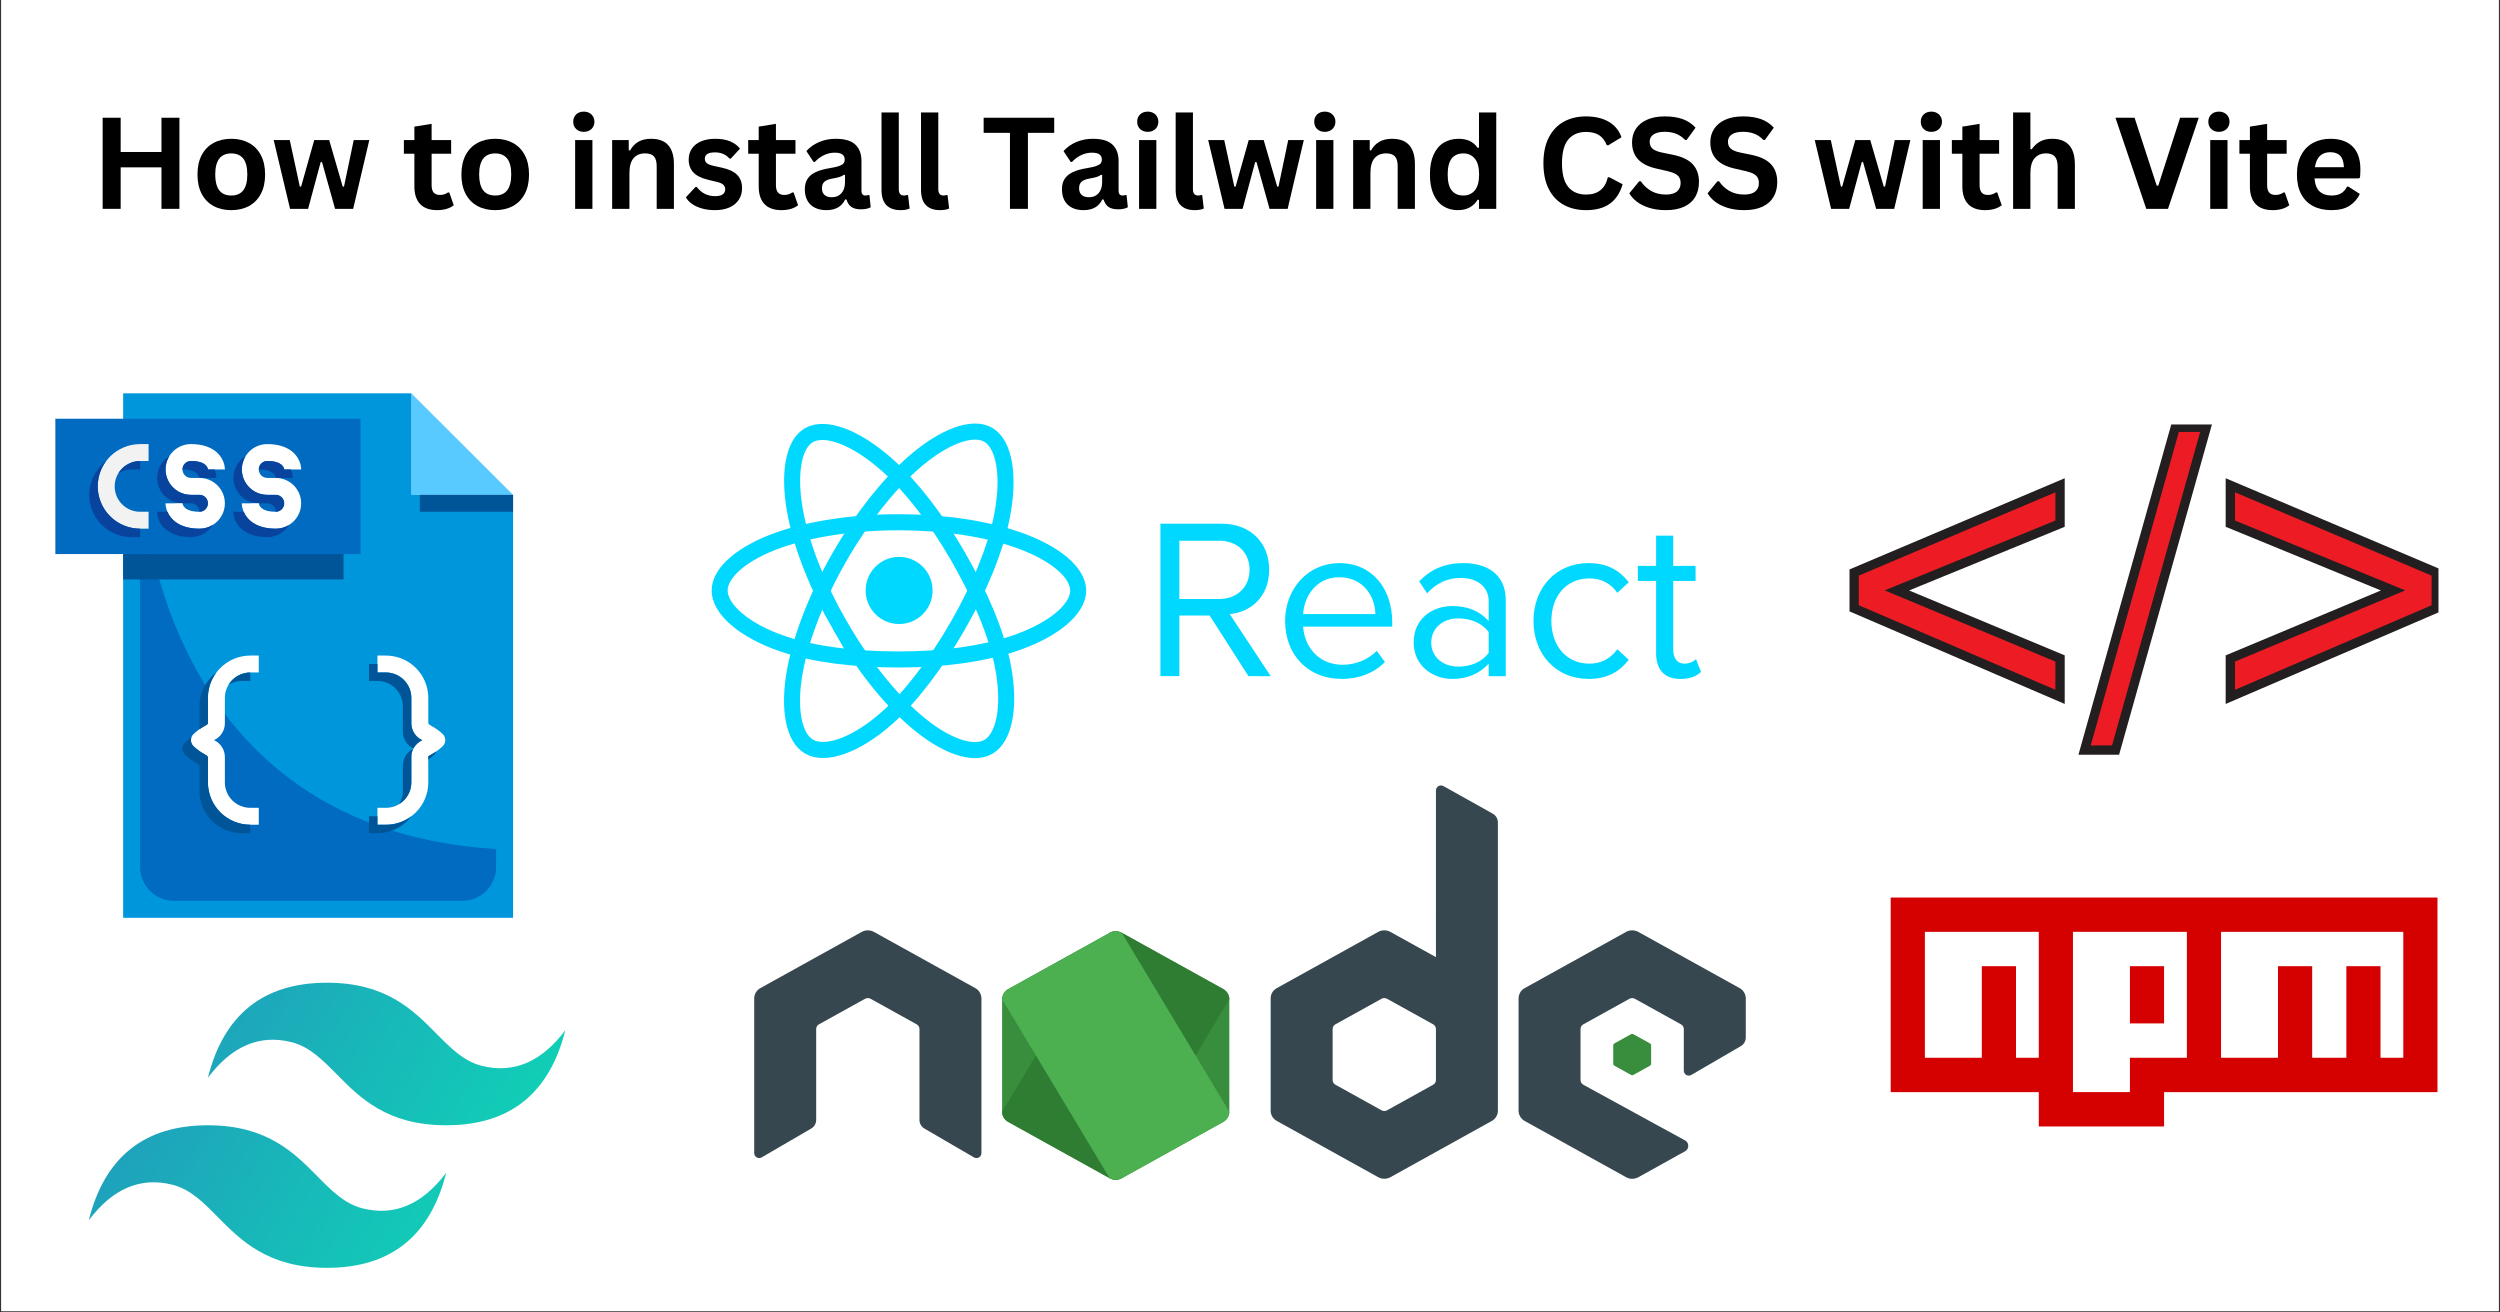 <svg xmlns="http://www.w3.org/2000/svg" xmlns:xlink="http://www.w3.org/1999/xlink" width="1200" zoomAndPan="magnify" viewBox="0 0 900 472.5" height="630" preserveAspectRatio="xMidYMid meet" version="1.0"><rect x="0" y="0" width="900" height="472.5" fill="#333333" stroke="none"/><defs><g/><clipPath id="2ced33d9c5"><path d="M 0.477 0 L 899.523 0 L 899.523 472 L 0.477 472 Z M 0.477 0 " clip-rule="nonzero"/></clipPath><clipPath id="a10ff9e5f6"><path d="M 254.531 155 L 421 155 L 421 271 L 254.531 271 Z M 254.531 155 " clip-rule="nonzero"/></clipPath><clipPath id="a599185703"><path d="M 254.531 149.742 L 395 149.742 L 395 275.609 L 254.531 275.609 Z M 254.531 149.742 " clip-rule="nonzero"/></clipPath><clipPath id="304960d22c"><path d="M 457 282.75 L 540 282.75 L 540 425 L 457 425 Z M 457 282.75 " clip-rule="nonzero"/></clipPath><clipPath id="663b8bd0e9"><path d="M 680.551 323.105 L 877.59 323.105 L 877.59 405.516 L 680.551 405.516 Z M 680.551 323.105 " clip-rule="nonzero"/></clipPath><clipPath id="d416ab941a"><path d="M 148 141.602 L 184.727 141.602 L 184.727 179 L 148 179 Z M 148 141.602 " clip-rule="nonzero"/></clipPath><clipPath id="8c039c3a19"><path d="M 44 141.602 L 184.727 141.602 L 184.727 330.398 L 44 330.398 Z M 44 141.602 " clip-rule="nonzero"/></clipPath><clipPath id="f4ed85c95b"><path d="M 151 178 L 184.727 178 L 184.727 185 L 151 185 Z M 151 178 " clip-rule="nonzero"/></clipPath><clipPath id="31c020f14d"><path d="M 19.902 150 L 130 150 L 130 200 L 19.902 200 Z M 19.902 150 " clip-rule="nonzero"/></clipPath><clipPath id="c81dc60635"><path d="M 31.949 353.777 L 203.52 353.777 L 203.52 456.418 L 31.949 456.418 Z M 31.949 353.777 " clip-rule="nonzero"/></clipPath><clipPath id="6dd6631cb2"><path d="M 117.734 353.777 C 94.859 353.777 80.562 365.18 74.844 387.988 C 83.422 376.586 93.43 372.309 104.867 375.16 C 111.395 376.785 116.059 381.508 121.219 386.73 C 129.629 395.246 139.363 405.098 160.625 405.098 C 183.5 405.098 197.797 393.691 203.516 370.883 C 194.938 382.289 184.93 386.562 173.492 383.711 C 166.969 382.086 162.305 377.363 157.141 372.141 C 148.73 363.629 138.996 353.777 117.734 353.777 Z M 74.844 405.098 C 51.969 405.098 37.672 416.5 31.953 439.309 C 40.531 427.906 50.539 423.629 61.977 426.48 C 68.5 428.105 73.164 432.828 78.328 438.051 C 86.738 446.566 96.473 456.418 117.734 456.418 C 140.609 456.418 154.906 445.012 160.625 422.203 C 152.047 433.609 142.039 437.883 130.602 435.035 C 124.078 433.406 119.41 428.688 114.25 423.461 C 105.84 414.949 96.105 405.098 74.844 405.098 Z M 74.844 405.098 " clip-rule="nonzero"/></clipPath><linearGradient x1="-13.502" gradientTransform="matrix(1.144, 0, 0, 1.14, 31.952, 353.776)" y1="23.417" x2="138.018" gradientUnits="userSpaceOnUse" y2="110.782" id="f67150dcb6"><stop stop-opacity="1" stop-color="rgb(13.3%, 59.599%, 74.1%)" offset="0"/><stop stop-opacity="1" stop-color="rgb(13.295%, 59.612%, 74.098%)" offset="0.062"/><stop stop-opacity="1" stop-color="rgb(13.255%, 59.738%, 74.081%)" offset="0.07"/><stop stop-opacity="1" stop-color="rgb(13.184%, 59.964%, 74.052%)" offset="0.078"/><stop stop-opacity="1" stop-color="rgb(13.112%, 60.19%, 74.025%)" offset="0.086"/><stop stop-opacity="1" stop-color="rgb(13.042%, 60.414%, 73.996%)" offset="0.094"/><stop stop-opacity="1" stop-color="rgb(12.97%, 60.64%, 73.969%)" offset="0.102"/><stop stop-opacity="1" stop-color="rgb(12.898%, 60.866%, 73.94%)" offset="0.109"/><stop stop-opacity="1" stop-color="rgb(12.828%, 61.092%, 73.912%)" offset="0.117"/><stop stop-opacity="1" stop-color="rgb(12.756%, 61.317%, 73.883%)" offset="0.125"/><stop stop-opacity="1" stop-color="rgb(12.685%, 61.543%, 73.854%)" offset="0.133"/><stop stop-opacity="1" stop-color="rgb(12.613%, 61.769%, 73.827%)" offset="0.141"/><stop stop-opacity="1" stop-color="rgb(12.543%, 61.995%, 73.798%)" offset="0.148"/><stop stop-opacity="1" stop-color="rgb(12.471%, 62.221%, 73.77%)" offset="0.156"/><stop stop-opacity="1" stop-color="rgb(12.399%, 62.447%, 73.741%)" offset="0.164"/><stop stop-opacity="1" stop-color="rgb(12.329%, 62.672%, 73.714%)" offset="0.172"/><stop stop-opacity="1" stop-color="rgb(12.257%, 62.897%, 73.685%)" offset="0.18"/><stop stop-opacity="1" stop-color="rgb(12.186%, 63.123%, 73.657%)" offset="0.188"/><stop stop-opacity="1" stop-color="rgb(12.114%, 63.348%, 73.628%)" offset="0.195"/><stop stop-opacity="1" stop-color="rgb(12.044%, 63.574%, 73.599%)" offset="0.203"/><stop stop-opacity="1" stop-color="rgb(11.972%, 63.8%, 73.572%)" offset="0.211"/><stop stop-opacity="1" stop-color="rgb(11.9%, 64.026%, 73.543%)" offset="0.219"/><stop stop-opacity="1" stop-color="rgb(11.83%, 64.252%, 73.515%)" offset="0.227"/><stop stop-opacity="1" stop-color="rgb(11.758%, 64.478%, 73.486%)" offset="0.234"/><stop stop-opacity="1" stop-color="rgb(11.687%, 64.703%, 73.459%)" offset="0.242"/><stop stop-opacity="1" stop-color="rgb(11.615%, 64.929%, 73.43%)" offset="0.25"/><stop stop-opacity="1" stop-color="rgb(11.545%, 65.155%, 73.401%)" offset="0.257"/><stop stop-opacity="1" stop-color="rgb(11.51%, 65.268%, 73.387%)" offset="0.258"/><stop stop-opacity="1" stop-color="rgb(11.473%, 65.381%, 73.373%)" offset="0.266"/><stop stop-opacity="1" stop-color="rgb(11.401%, 65.605%, 73.344%)" offset="0.273"/><stop stop-opacity="1" stop-color="rgb(11.331%, 65.831%, 73.317%)" offset="0.281"/><stop stop-opacity="1" stop-color="rgb(11.259%, 66.057%, 73.288%)" offset="0.289"/><stop stop-opacity="1" stop-color="rgb(11.188%, 66.283%, 73.26%)" offset="0.297"/><stop stop-opacity="1" stop-color="rgb(11.116%, 66.508%, 73.232%)" offset="0.305"/><stop stop-opacity="1" stop-color="rgb(11.046%, 66.734%, 73.204%)" offset="0.312"/><stop stop-opacity="1" stop-color="rgb(10.974%, 66.96%, 73.175%)" offset="0.32"/><stop stop-opacity="1" stop-color="rgb(10.902%, 67.186%, 73.146%)" offset="0.328"/><stop stop-opacity="1" stop-color="rgb(10.832%, 67.412%, 73.119%)" offset="0.336"/><stop stop-opacity="1" stop-color="rgb(10.76%, 67.638%, 73.09%)" offset="0.344"/><stop stop-opacity="1" stop-color="rgb(10.689%, 67.863%, 73.062%)" offset="0.352"/><stop stop-opacity="1" stop-color="rgb(10.619%, 68.088%, 73.033%)" offset="0.359"/><stop stop-opacity="1" stop-color="rgb(10.547%, 68.314%, 73.006%)" offset="0.367"/><stop stop-opacity="1" stop-color="rgb(10.475%, 68.539%, 72.977%)" offset="0.375"/><stop stop-opacity="1" stop-color="rgb(10.403%, 68.765%, 72.948%)" offset="0.383"/><stop stop-opacity="1" stop-color="rgb(10.333%, 68.991%, 72.92%)" offset="0.391"/><stop stop-opacity="1" stop-color="rgb(10.262%, 69.217%, 72.891%)" offset="0.398"/><stop stop-opacity="1" stop-color="rgb(10.19%, 69.443%, 72.864%)" offset="0.406"/><stop stop-opacity="1" stop-color="rgb(10.12%, 69.669%, 72.835%)" offset="0.414"/><stop stop-opacity="1" stop-color="rgb(10.048%, 69.894%, 72.807%)" offset="0.422"/><stop stop-opacity="1" stop-color="rgb(9.976%, 70.12%, 72.778%)" offset="0.43"/><stop stop-opacity="1" stop-color="rgb(9.904%, 70.346%, 72.749%)" offset="0.438"/><stop stop-opacity="1" stop-color="rgb(9.834%, 70.57%, 72.722%)" offset="0.445"/><stop stop-opacity="1" stop-color="rgb(9.763%, 70.796%, 72.693%)" offset="0.453"/><stop stop-opacity="1" stop-color="rgb(9.691%, 71.022%, 72.665%)" offset="0.461"/><stop stop-opacity="1" stop-color="rgb(9.621%, 71.248%, 72.636%)" offset="0.469"/><stop stop-opacity="1" stop-color="rgb(9.549%, 71.474%, 72.609%)" offset="0.477"/><stop stop-opacity="1" stop-color="rgb(9.477%, 71.7%, 72.58%)" offset="0.484"/><stop stop-opacity="1" stop-color="rgb(9.406%, 71.925%, 72.552%)" offset="0.492"/><stop stop-opacity="1" stop-color="rgb(9.335%, 72.151%, 72.523%)" offset="0.5"/><stop stop-opacity="1" stop-color="rgb(9.264%, 72.377%, 72.495%)" offset="0.508"/><stop stop-opacity="1" stop-color="rgb(9.192%, 72.603%, 72.467%)" offset="0.516"/><stop stop-opacity="1" stop-color="rgb(9.122%, 72.829%, 72.438%)" offset="0.523"/><stop stop-opacity="1" stop-color="rgb(9.05%, 73.055%, 72.411%)" offset="0.531"/><stop stop-opacity="1" stop-color="rgb(8.978%, 73.279%, 72.382%)" offset="0.539"/><stop stop-opacity="1" stop-color="rgb(8.908%, 73.505%, 72.354%)" offset="0.547"/><stop stop-opacity="1" stop-color="rgb(8.836%, 73.73%, 72.325%)" offset="0.555"/><stop stop-opacity="1" stop-color="rgb(8.765%, 73.956%, 72.296%)" offset="0.562"/><stop stop-opacity="1" stop-color="rgb(8.693%, 74.182%, 72.269%)" offset="0.57"/><stop stop-opacity="1" stop-color="rgb(8.623%, 74.408%, 72.24%)" offset="0.578"/><stop stop-opacity="1" stop-color="rgb(8.551%, 74.634%, 72.212%)" offset="0.586"/><stop stop-opacity="1" stop-color="rgb(8.479%, 74.86%, 72.183%)" offset="0.594"/><stop stop-opacity="1" stop-color="rgb(8.409%, 75.085%, 72.156%)" offset="0.602"/><stop stop-opacity="1" stop-color="rgb(8.337%, 75.311%, 72.127%)" offset="0.609"/><stop stop-opacity="1" stop-color="rgb(8.266%, 75.537%, 72.099%)" offset="0.617"/><stop stop-opacity="1" stop-color="rgb(8.194%, 75.761%, 72.07%)" offset="0.625"/><stop stop-opacity="1" stop-color="rgb(8.124%, 75.987%, 72.041%)" offset="0.633"/><stop stop-opacity="1" stop-color="rgb(8.052%, 76.213%, 72.014%)" offset="0.641"/><stop stop-opacity="1" stop-color="rgb(7.98%, 76.439%, 71.985%)" offset="0.648"/><stop stop-opacity="1" stop-color="rgb(7.91%, 76.665%, 71.957%)" offset="0.656"/><stop stop-opacity="1" stop-color="rgb(7.838%, 76.891%, 71.928%)" offset="0.664"/><stop stop-opacity="1" stop-color="rgb(7.767%, 77.116%, 71.901%)" offset="0.672"/><stop stop-opacity="1" stop-color="rgb(7.695%, 77.342%, 71.872%)" offset="0.68"/><stop stop-opacity="1" stop-color="rgb(7.625%, 77.568%, 71.843%)" offset="0.688"/><stop stop-opacity="1" stop-color="rgb(7.553%, 77.794%, 71.815%)" offset="0.695"/><stop stop-opacity="1" stop-color="rgb(7.481%, 78.02%, 71.786%)" offset="0.703"/><stop stop-opacity="1" stop-color="rgb(7.411%, 78.244%, 71.759%)" offset="0.711"/><stop stop-opacity="1" stop-color="rgb(7.339%, 78.47%, 71.73%)" offset="0.719"/><stop stop-opacity="1" stop-color="rgb(7.268%, 78.696%, 71.703%)" offset="0.727"/><stop stop-opacity="1" stop-color="rgb(7.196%, 78.922%, 71.674%)" offset="0.734"/><stop stop-opacity="1" stop-color="rgb(7.126%, 79.147%, 71.646%)" offset="0.742"/><stop stop-opacity="1" stop-color="rgb(7.054%, 79.373%, 71.617%)" offset="0.743"/><stop stop-opacity="1" stop-color="rgb(7.019%, 79.486%, 71.603%)" offset="0.75"/><stop stop-opacity="1" stop-color="rgb(6.982%, 79.599%, 71.588%)" offset="0.758"/><stop stop-opacity="1" stop-color="rgb(6.912%, 79.825%, 71.561%)" offset="0.766"/><stop stop-opacity="1" stop-color="rgb(6.841%, 80.051%, 71.532%)" offset="0.773"/><stop stop-opacity="1" stop-color="rgb(6.769%, 80.276%, 71.504%)" offset="0.781"/><stop stop-opacity="1" stop-color="rgb(6.699%, 80.502%, 71.475%)" offset="0.789"/><stop stop-opacity="1" stop-color="rgb(6.627%, 80.727%, 71.448%)" offset="0.797"/><stop stop-opacity="1" stop-color="rgb(6.555%, 80.952%, 71.419%)" offset="0.805"/><stop stop-opacity="1" stop-color="rgb(6.483%, 81.178%, 71.39%)" offset="0.812"/><stop stop-opacity="1" stop-color="rgb(6.413%, 81.404%, 71.362%)" offset="0.82"/><stop stop-opacity="1" stop-color="rgb(6.342%, 81.63%, 71.333%)" offset="0.828"/><stop stop-opacity="1" stop-color="rgb(6.27%, 81.856%, 71.306%)" offset="0.836"/><stop stop-opacity="1" stop-color="rgb(6.2%, 82.082%, 71.277%)" offset="0.844"/><stop stop-opacity="1" stop-color="rgb(6.128%, 82.307%, 71.249%)" offset="0.852"/><stop stop-opacity="1" stop-color="rgb(6.056%, 82.533%, 71.22%)" offset="0.859"/><stop stop-opacity="1" stop-color="rgb(5.984%, 82.759%, 71.191%)" offset="0.867"/><stop stop-opacity="1" stop-color="rgb(5.914%, 82.985%, 71.164%)" offset="0.875"/><stop stop-opacity="1" stop-color="rgb(5.843%, 83.211%, 71.135%)" offset="0.883"/><stop stop-opacity="1" stop-color="rgb(5.771%, 83.435%, 71.107%)" offset="0.891"/><stop stop-opacity="1" stop-color="rgb(5.701%, 83.661%, 71.078%)" offset="0.898"/><stop stop-opacity="1" stop-color="rgb(5.629%, 83.887%, 71.051%)" offset="0.906"/><stop stop-opacity="1" stop-color="rgb(5.547%, 84.149%, 71.017%)" offset="0.938"/><stop stop-opacity="1" stop-color="rgb(5.499%, 84.299%, 70.999%)" offset="1"/></linearGradient><clipPath id="b033fb5ac7"><path d="M 665.824 152.816 L 850 152.816 L 850 271.941 L 665.824 271.941 Z M 665.824 152.816 " clip-rule="nonzero"/></clipPath><clipPath id="41acf301d9"><path d="M 665.824 152.816 L 877.852 152.816 L 877.852 271.941 L 665.824 271.941 Z M 665.824 152.816 " clip-rule="nonzero"/></clipPath><clipPath id="3ab6fb47bf"><path d="M 693 152.816 L 877.852 152.816 L 877.852 271.941 L 693 271.941 Z M 693 152.816 " clip-rule="nonzero"/></clipPath></defs><g clip-path="url(#2ced33d9c5)"><path fill="#ffffff" d="M 0.477 0 L 899.523 0 L 899.523 472 L 0.477 472 Z M 0.477 0 " fill-opacity="1" fill-rule="nonzero"/><path fill="#ffffff" d="M 0.477 0 L 899.523 0 L 899.523 472 L 0.477 472 Z M 0.477 0 " fill-opacity="1" fill-rule="nonzero"/></g><path fill="#00d8ff" d="M 335.734 212.562 C 335.734 213.359 335.656 214.145 335.504 214.922 C 335.348 215.699 335.121 216.457 334.816 217.188 C 334.512 217.922 334.141 218.617 333.703 219.277 C 333.262 219.938 332.762 220.547 332.203 221.109 C 331.645 221.672 331.035 222.172 330.379 222.613 C 329.719 223.051 329.023 223.426 328.293 223.73 C 327.562 224.031 326.809 224.262 326.031 224.418 C 325.258 224.57 324.473 224.648 323.68 224.648 C 322.891 224.648 322.105 224.57 321.328 224.418 C 320.555 224.262 319.801 224.031 319.07 223.73 C 318.336 223.426 317.645 223.051 316.984 222.613 C 316.328 222.172 315.719 221.672 315.156 221.109 C 314.598 220.547 314.098 219.938 313.66 219.277 C 313.219 218.617 312.848 217.922 312.547 217.188 C 312.242 216.457 312.016 215.699 311.859 214.922 C 311.707 214.145 311.629 213.359 311.629 212.562 C 311.629 211.77 311.707 210.984 311.859 210.207 C 312.016 209.43 312.242 208.672 312.547 207.941 C 312.848 207.207 313.219 206.512 313.66 205.852 C 314.098 205.191 314.598 204.578 315.156 204.02 C 315.719 203.457 316.328 202.957 316.984 202.516 C 317.645 202.074 318.336 201.703 319.07 201.398 C 319.801 201.098 320.555 200.867 321.328 200.711 C 322.105 200.559 322.891 200.48 323.68 200.48 C 324.473 200.48 325.258 200.559 326.031 200.711 C 326.809 200.867 327.562 201.098 328.293 201.398 C 329.023 201.703 329.719 202.074 330.379 202.516 C 331.035 202.957 331.645 203.457 332.203 204.02 C 332.762 204.578 333.262 205.191 333.703 205.852 C 334.141 206.512 334.512 207.207 334.816 207.941 C 335.121 208.672 335.348 209.43 335.504 210.207 C 335.656 210.984 335.734 211.77 335.734 212.562 Z M 335.734 212.562 " fill-opacity="1" fill-rule="nonzero"/><g clip-path="url(#a10ff9e5f6)"><path stroke-linecap="butt" transform="matrix(0.24, 0, 0, 0.241, 258.924, 155.322)" fill="none" stroke-linejoin="miter" d="M 269.525 135.624 C 336.884 135.624 399.463 145.289 446.646 161.537 C 503.485 181.11 538.441 210.77 538.441 237.624 C 538.441 265.613 501.388 297.137 440.353 317.359 C 394.195 332.651 333.47 340.629 269.525 340.629 C 203.97 340.629 141.895 333.137 95.233 317.197 C 36.182 297.008 0.625 265.094 0.625 237.624 C 0.625 210.981 33.987 181.548 90.03 162.008 C 137.392 145.499 201.499 135.624 269.525 135.624 Z M 269.525 135.624 " stroke="#00d8ff" stroke-width="24" stroke-opacity="1" stroke-miterlimit="4"/></g><g clip-path="url(#a599185703)"><path stroke-linecap="butt" transform="matrix(0.24, 0, 0, 0.241, 258.924, 155.322)" fill="none" stroke-linejoin="miter" d="M 180.737 186.916 C 214.392 128.57 254.014 79.208 291.653 46.435 C 337.014 6.981 380.164 -8.474 403.43 4.937 C 427.672 18.916 436.468 66.753 423.493 129.737 C 413.689 177.348 390.261 233.943 358.329 289.337 C 325.568 346.126 288.076 396.153 250.941 428.602 C 203.954 469.678 158.544 484.532 134.758 470.813 C 111.687 457.516 102.858 413.894 113.93 355.597 C 123.279 306.316 146.756 245.845 180.721 186.932 Z M 180.737 186.916 " stroke="#00d8ff" stroke-width="24" stroke-opacity="1" stroke-miterlimit="4"/><path stroke-linecap="butt" transform="matrix(0.24, 0, 0, 0.241, 258.924, 155.322)" fill="none" stroke-linejoin="miter" d="M 180.818 289.483 C 147.082 231.202 124.092 172.208 114.516 123.235 C 102.972 64.224 111.134 19.126 134.367 5.667 C 158.593 -8.36 204.426 7.905 252.518 50.602 C 288.873 82.872 326.202 131.44 358.232 186.77 C 391.074 243.51 415.689 300.981 425.266 349.353 C 437.394 410.57 427.574 457.337 403.821 471.089 C 380.766 484.435 338.575 470.31 293.571 431.586 C 255.559 398.878 214.896 348.332 180.818 289.467 Z M 180.818 289.483 " stroke="#00d8ff" stroke-width="24" stroke-opacity="1" stroke-miterlimit="4"/></g><path fill="#00d8ff" d="M 457.473 243.441 L 442.699 221.062 C 450.164 220.402 456.895 214.977 456.895 205.066 C 456.895 194.984 449.758 188.531 439.742 188.531 L 417.758 188.531 L 417.758 243.398 L 424.57 243.398 L 424.57 221.598 L 435.48 221.598 L 449.43 243.398 Z M 438.93 215.633 L 424.57 215.633 L 424.57 194.656 L 438.93 194.656 C 445.414 194.656 449.844 198.934 449.844 205.105 C 449.844 211.277 445.41 215.641 438.93 215.641 Z M 482.824 244.422 C 489.312 244.422 494.641 242.285 498.582 238.34 L 495.625 234.305 C 492.504 237.516 487.914 239.324 483.402 239.324 C 474.871 239.324 469.617 233.07 469.125 225.59 L 501.203 225.59 L 501.203 224.023 C 501.203 212.098 494.145 202.719 482.164 202.719 C 470.84 202.719 462.641 212.016 462.641 223.531 C 462.641 235.953 471.09 244.391 482.824 244.391 Z M 495.137 221.059 L 469.129 221.059 C 469.457 214.973 473.637 207.812 482.09 207.812 C 491.117 207.812 495.055 215.133 495.137 221.059 Z M 542.07 243.438 L 542.07 216.125 C 542.07 206.5 535.102 202.715 526.73 202.715 C 520.246 202.715 515.16 204.852 510.895 209.297 L 513.766 213.574 C 517.293 209.789 521.152 208.062 525.91 208.062 C 531.656 208.062 535.922 211.105 535.922 216.453 L 535.922 223.605 C 532.723 219.902 528.211 218.176 522.793 218.176 C 516.066 218.176 508.922 222.371 508.922 231.258 C 508.922 239.895 516.059 244.422 522.793 244.422 C 528.129 244.422 532.645 242.527 535.922 238.91 L 535.922 243.43 Z M 525.012 239.98 C 519.266 239.98 515.246 236.363 515.246 231.344 C 515.246 226.242 519.266 222.621 525.012 222.621 C 529.359 222.621 533.543 224.266 535.922 227.559 L 535.922 235.047 C 533.543 238.336 529.359 239.984 525.012 239.984 Z M 571.828 244.422 C 579.047 244.422 583.312 241.461 586.352 237.516 L 582.25 233.73 C 579.621 237.27 576.258 238.914 572.191 238.914 C 563.738 238.914 558.492 232.332 558.492 223.531 C 558.492 214.73 563.742 208.23 572.191 208.23 C 576.293 208.23 579.656 209.797 582.25 213.414 L 586.352 209.629 C 583.316 205.68 579.047 202.719 571.828 202.719 C 560.012 202.719 552.055 211.77 552.055 223.535 C 552.055 235.379 560.012 244.395 571.828 244.395 Z M 604.98 244.422 C 608.586 244.422 610.805 243.352 612.367 241.875 L 610.562 237.27 C 609.742 238.172 608.137 238.914 606.379 238.914 C 603.672 238.914 602.355 236.773 602.355 233.812 L 602.355 209.133 L 610.402 209.133 L 610.402 203.703 L 602.355 203.703 L 602.355 192.848 L 596.199 192.848 L 596.199 203.703 L 589.637 203.703 L 589.637 209.137 L 596.199 209.137 L 596.199 235.133 C 596.199 241.059 599.152 244.43 604.98 244.43 Z M 604.98 244.422 " fill-opacity="1" fill-rule="evenodd"/><path fill="#388e3c" d="M 399.457 335.828 L 362.965 356.062 C 361.598 356.816 360.758 358.219 360.758 359.73 L 360.758 400.223 C 360.758 401.734 361.598 403.129 362.965 403.891 L 399.465 424.141 C 400.828 424.891 402.516 424.891 403.875 424.141 L 440.371 403.891 C 441.723 403.129 442.562 401.734 442.562 400.223 L 442.562 359.73 C 442.562 358.219 441.723 356.824 440.355 356.062 L 403.867 335.828 C 403.184 335.449 402.418 335.262 401.66 335.262 C 400.895 335.262 400.137 335.449 399.453 335.828 M 587.219 372.281 L 581.137 375.652 C 580.906 375.777 580.77 376.008 580.77 376.262 L 580.77 383.016 C 580.77 383.266 580.91 383.5 581.137 383.625 L 587.219 387 C 587.449 387.129 587.723 387.129 587.953 387 L 594.039 383.625 C 594.262 383.5 594.402 383.266 594.402 383.016 L 594.402 376.262 C 594.402 376.008 594.262 375.777 594.031 375.652 L 587.945 372.281 C 587.836 372.215 587.711 372.184 587.582 372.184 C 587.457 372.184 587.328 372.215 587.219 372.281 " fill-opacity="1" fill-rule="nonzero"/><g clip-path="url(#304960d22c)"><path fill="#37474f" d="M 537.391 292.918 L 519.625 282.98 C 519.066 282.668 518.383 282.676 517.832 283.004 C 517.281 283.332 516.941 283.922 516.941 284.562 L 516.934 344.57 L 500.547 335.488 C 499.863 335.105 499.098 334.922 498.34 334.922 C 497.582 334.922 496.816 335.105 496.133 335.488 L 496.137 335.488 L 459.645 355.723 C 458.277 356.473 457.438 357.875 457.438 359.383 L 457.438 399.871 C 457.438 401.387 458.277 402.777 459.645 403.539 L 496.145 423.789 C 497.508 424.543 499.195 424.543 500.555 423.789 L 537.051 403.539 C 538.402 402.785 539.242 401.387 539.242 399.871 L 539.242 296.078 C 539.242 294.766 538.527 293.559 537.391 292.918 Z M 515.938 390.504 L 499.352 399.707 C 498.734 400.051 497.969 400.051 497.352 399.707 L 480.758 390.504 C 480.125 390.16 479.746 389.52 479.746 388.836 L 479.746 370.426 C 479.746 369.742 480.125 369.105 480.75 368.758 L 497.344 359.559 L 497.336 359.559 C 497.648 359.387 497.992 359.305 498.34 359.305 C 498.691 359.305 499.031 359.395 499.344 359.559 L 515.93 368.758 C 516.555 369.105 516.934 369.746 516.934 370.434 L 516.934 388.844 C 516.934 389.52 516.555 390.16 515.938 390.504 Z M 515.938 390.504 " fill-opacity="1" fill-rule="nonzero"/></g><path fill="#2e7d32" d="M 399.457 335.828 L 360.758 400.223 C 360.758 401.734 361.598 403.129 362.965 403.891 L 399.465 424.141 C 400.828 424.891 402.516 424.891 403.875 424.141 L 442.562 359.73 C 442.562 358.219 441.723 356.824 440.355 356.062 L 403.867 335.828 C 403.184 335.449 402.418 335.262 401.66 335.262 C 400.895 335.262 400.137 335.449 399.453 335.828 " fill-opacity="1" fill-rule="nonzero"/><path fill="#4caf50" d="M 399.457 335.828 L 362.965 356.062 C 361.598 356.816 360.758 358.219 360.758 359.73 L 399.457 424.141 C 400.82 424.891 402.508 424.891 403.867 424.141 L 440.363 403.891 C 441.723 403.129 442.562 401.734 442.562 400.223 L 403.867 335.828 C 403.184 335.449 402.418 335.262 401.66 335.262 C 400.895 335.262 400.137 335.449 399.453 335.828 " fill-opacity="1" fill-rule="nonzero"/><path fill="#37474f" d="M 626.277 355.723 L 589.793 335.488 C 589.105 335.105 588.34 334.922 587.582 334.922 C 586.824 334.922 586.059 335.105 585.375 335.488 L 585.383 335.488 L 548.887 355.723 C 547.527 356.473 546.68 357.906 546.68 359.469 L 546.68 399.797 C 546.68 401.355 547.527 402.793 548.887 403.547 L 585.391 423.797 C 586.758 424.555 588.43 424.555 589.801 423.797 L 606.629 414.457 C 608.168 413.602 608.16 411.387 606.613 410.539 L 569.996 390.512 C 569.379 390.16 568.992 389.512 568.992 388.812 L 568.992 370.434 C 568.992 369.746 569.363 369.113 569.957 368.785 L 586.578 359.574 L 586.57 359.574 C 586.883 359.402 587.227 359.32 587.574 359.32 C 587.926 359.32 588.266 359.41 588.578 359.574 L 605.199 368.793 C 605.797 369.121 606.168 369.754 606.168 370.441 L 606.168 385.438 C 606.168 386.078 606.512 386.672 607.066 386.992 C 607.625 387.309 608.309 387.309 608.867 386.984 L 626.699 376.605 C 627.801 375.965 628.484 374.777 628.484 373.496 L 628.484 359.484 C 628.484 357.914 627.637 356.473 626.277 355.723 Z M 351.113 355.723 L 314.625 335.488 C 313.941 335.105 313.176 334.922 312.418 334.922 C 311.66 334.922 310.895 335.105 310.207 335.488 L 310.215 335.488 L 273.723 355.723 C 272.363 356.473 271.516 357.906 271.516 359.469 L 271.516 415.105 C 271.516 415.746 271.855 416.344 272.414 416.664 C 272.973 416.977 273.656 416.977 274.215 416.656 L 292.047 406.273 C 293.148 405.633 293.824 404.449 293.824 403.168 L 293.824 370.426 C 293.824 369.742 294.195 369.105 294.793 368.777 L 311.414 359.566 C 311.727 359.395 312.066 359.312 312.418 359.312 C 312.766 359.312 313.109 359.402 313.422 359.566 L 330.043 368.785 C 330.637 369.113 331.008 369.746 331.008 370.434 L 331.008 403.176 C 331.008 404.457 331.688 405.641 332.793 406.281 L 350.629 416.664 C 351.188 416.984 351.871 416.984 352.426 416.672 C 352.977 416.344 353.32 415.746 353.32 415.105 L 353.32 359.477 C 353.32 357.914 352.473 356.473 351.113 355.723 Z M 351.113 355.723 " fill-opacity="1" fill-rule="nonzero"/><g clip-path="url(#663b8bd0e9)"><path fill="#d50000" d="M 680.648 323.105 L 877.492 323.105 L 877.492 393.156 L 779.07 393.156 L 779.07 405.516 L 733.961 405.516 L 733.961 393.156 L 680.648 393.156 Z M 680.648 323.105 " fill-opacity="1" fill-rule="nonzero"/></g><path fill="#ffffff" d="M 692.953 380.793 L 713.457 380.793 L 713.457 347.828 L 725.758 347.828 L 725.758 380.793 L 733.961 380.793 L 733.961 335.465 L 692.953 335.465 Z M 746.262 335.465 L 746.262 393.156 L 766.77 393.156 L 766.77 380.793 L 787.273 380.793 L 787.273 335.465 Z M 779.07 368.43 L 766.77 368.43 L 766.77 347.828 L 779.07 347.828 Z M 799.574 335.465 L 799.574 380.793 L 820.082 380.793 L 820.082 347.828 L 832.383 347.828 L 832.383 380.793 L 844.688 380.793 L 844.688 347.828 L 856.988 347.828 L 856.988 380.793 L 865.191 380.793 L 865.191 335.465 Z M 799.574 335.465 " fill-opacity="1" fill-rule="nonzero"/><g clip-path="url(#d416ab941a)"><path fill="#59caff" d="M 148.086 141.602 L 184.703 178.141 L 148.086 178.141 Z M 148.086 141.602 " fill-opacity="1" fill-rule="nonzero"/></g><g clip-path="url(#8c039c3a19)"><path fill="#0096dc" d="M 184.703 178.141 L 184.703 330.398 L 44.336 330.398 L 44.336 141.602 L 148.086 141.602 L 148.086 178.141 Z M 184.703 178.141 " fill-opacity="1" fill-rule="nonzero"/></g><path fill="#006bc0" d="M 50.438 165.961 L 50.438 312.129 C 50.438 312.93 50.516 313.723 50.672 314.504 C 50.832 315.289 51.062 316.051 51.367 316.789 C 51.676 317.531 52.051 318.23 52.496 318.898 C 52.941 319.562 53.449 320.176 54.016 320.742 C 54.582 321.309 55.199 321.812 55.863 322.258 C 56.531 322.703 57.234 323.078 57.973 323.383 C 58.715 323.688 59.477 323.918 60.266 324.074 C 61.051 324.23 61.844 324.309 62.645 324.309 L 166.395 324.309 C 167.195 324.309 167.988 324.23 168.777 324.074 C 169.562 323.918 170.324 323.688 171.066 323.383 C 171.805 323.078 172.508 322.703 173.176 322.258 C 173.844 321.812 174.457 321.309 175.023 320.742 C 175.594 320.176 176.098 319.562 176.543 318.898 C 176.988 318.23 177.363 317.531 177.672 316.789 C 177.977 316.051 178.211 315.289 178.367 314.504 C 178.523 313.723 178.602 312.93 178.602 312.129 L 178.602 305.664 C 50.438 297.785 50.438 165.961 50.438 165.961 Z M 50.438 165.961 " fill-opacity="1" fill-rule="nonzero"/><g clip-path="url(#f4ed85c95b)"><path fill="#005599" d="M 151.137 178.141 L 184.703 178.141 L 184.703 184.234 L 151.137 184.234 Z M 151.137 178.141 " fill-opacity="1" fill-rule="nonzero"/></g><g clip-path="url(#31c020f14d)"><path fill="#006bc0" d="M 19.926 150.734 L 129.777 150.734 L 129.777 199.457 L 19.926 199.457 Z M 19.926 150.734 " fill-opacity="1" fill-rule="nonzero"/></g><path fill="#005599" d="M 44.336 199.457 L 123.676 199.457 L 123.676 208.594 L 44.336 208.594 Z M 44.336 199.457 " fill-opacity="1" fill-rule="nonzero"/><path fill="#ffffff" d="M 93.16 296.902 L 90.109 296.902 C 89.105 296.902 88.113 296.805 87.133 296.609 C 86.152 296.41 85.195 296.121 84.273 295.738 C 83.348 295.355 82.469 294.887 81.637 294.332 C 80.805 293.777 80.031 293.145 79.324 292.438 C 78.617 291.73 77.984 290.965 77.426 290.133 C 76.871 289.301 76.402 288.426 76.016 287.5 C 75.633 286.578 75.344 285.625 75.148 284.648 C 74.949 283.668 74.852 282.676 74.852 281.676 L 74.852 272.543 C 74.719 272.145 74.07 271.773 73.602 271.496 C 72.145 270.719 70.82 269.754 69.633 268.605 C 69.348 268.32 69.125 267.988 68.973 267.617 C 68.816 267.242 68.738 266.855 68.738 266.453 C 68.738 266.047 68.816 265.66 68.973 265.285 C 69.125 264.914 69.348 264.586 69.633 264.301 C 70.82 263.152 72.145 262.188 73.602 261.406 C 74.043 261.172 74.461 260.902 74.852 260.586 L 74.852 251.227 C 74.852 250.227 74.949 249.238 75.148 248.258 C 75.344 247.277 75.633 246.324 76.016 245.402 C 76.402 244.48 76.871 243.602 77.426 242.77 C 77.984 241.941 78.617 241.172 79.324 240.465 C 80.031 239.758 80.805 239.129 81.637 238.57 C 82.469 238.016 83.348 237.547 84.273 237.164 C 85.195 236.781 86.152 236.492 87.133 236.297 C 88.113 236.102 89.105 236 90.109 236 L 93.16 236 L 93.16 242.09 L 90.109 242.09 C 89.508 242.09 88.91 242.148 88.32 242.266 C 87.734 242.383 87.16 242.555 86.605 242.785 C 86.051 243.016 85.523 243.297 85.023 243.629 C 84.523 243.965 84.059 244.344 83.637 244.766 C 83.211 245.191 82.832 245.652 82.496 246.152 C 82.164 246.648 81.879 247.176 81.652 247.73 C 81.422 248.285 81.246 248.855 81.129 249.445 C 81.012 250.031 80.953 250.625 80.953 251.227 L 80.953 260.363 C 80.957 261.004 80.867 261.633 80.688 262.246 C 80.508 262.863 80.246 263.441 79.898 263.98 C 79.551 264.52 79.137 265 78.648 265.422 C 78.164 265.844 77.629 266.184 77.043 266.453 C 77.629 266.719 78.164 267.062 78.648 267.48 C 79.137 267.902 79.551 268.383 79.898 268.922 C 80.246 269.461 80.508 270.039 80.688 270.656 C 80.867 271.273 80.957 271.902 80.953 272.543 L 80.953 281.676 C 80.953 282.277 81.012 282.871 81.129 283.461 C 81.246 284.047 81.422 284.621 81.652 285.172 C 81.879 285.727 82.164 286.254 82.496 286.754 C 82.832 287.25 83.211 287.715 83.637 288.137 C 84.059 288.562 84.523 288.941 85.023 289.273 C 85.523 289.605 86.051 289.887 86.605 290.117 C 87.16 290.348 87.734 290.52 88.32 290.637 C 88.91 290.754 89.508 290.812 90.109 290.812 L 93.16 290.812 Z M 93.16 296.902 " fill-opacity="1" fill-rule="nonzero"/><path fill="#ffffff" d="M 138.93 296.902 L 135.879 296.902 L 135.879 290.812 L 138.93 290.812 C 139.531 290.812 140.129 290.754 140.719 290.637 C 141.309 290.52 141.879 290.348 142.434 290.117 C 142.988 289.887 143.516 289.605 144.016 289.273 C 144.516 288.941 144.98 288.562 145.406 288.137 C 145.828 287.715 146.207 287.25 146.543 286.754 C 146.875 286.254 147.16 285.727 147.391 285.172 C 147.617 284.621 147.793 284.047 147.91 283.461 C 148.027 282.871 148.086 282.277 148.086 281.676 L 148.086 272.543 C 148.082 271.902 148.172 271.273 148.352 270.656 C 148.531 270.039 148.793 269.461 149.141 268.922 C 149.488 268.383 149.902 267.902 150.391 267.48 C 150.875 267.062 151.41 266.719 151.996 266.453 C 151.41 266.184 150.875 265.844 150.391 265.422 C 149.902 265 149.488 264.52 149.141 263.98 C 148.793 263.441 148.531 262.863 148.352 262.246 C 148.172 261.633 148.082 261.004 148.086 260.363 L 148.086 251.227 C 148.086 250.625 148.027 250.031 147.91 249.445 C 147.793 248.855 147.617 248.285 147.391 247.73 C 147.16 247.176 146.875 246.648 146.543 246.152 C 146.207 245.652 145.828 245.191 145.406 244.766 C 144.98 244.344 144.516 243.965 144.016 243.629 C 143.516 243.297 142.988 243.016 142.434 242.785 C 141.879 242.555 141.309 242.383 140.719 242.266 C 140.129 242.148 139.531 242.09 138.93 242.09 L 135.879 242.09 L 135.879 236 L 138.93 236 C 139.934 236 140.926 236.102 141.906 236.297 C 142.887 236.492 143.844 236.781 144.766 237.164 C 145.691 237.547 146.57 238.016 147.402 238.57 C 148.234 239.129 149.008 239.758 149.715 240.465 C 150.422 241.172 151.055 241.941 151.613 242.77 C 152.168 243.602 152.637 244.48 153.023 245.402 C 153.406 246.324 153.695 247.277 153.891 248.258 C 154.09 249.238 154.188 250.227 154.188 251.227 L 154.188 260.363 C 154.32 260.762 154.969 261.133 155.441 261.406 C 156.898 262.188 158.219 263.152 159.406 264.301 C 159.691 264.586 159.914 264.914 160.066 265.285 C 160.223 265.66 160.301 266.047 160.301 266.453 C 160.301 266.855 160.223 267.242 160.066 267.617 C 159.914 267.988 159.691 268.32 159.406 268.605 C 158.219 269.754 156.898 270.719 155.441 271.496 C 154.992 271.73 154.574 272.004 154.18 272.316 L 154.188 281.676 C 154.188 282.676 154.09 283.668 153.891 284.648 C 153.695 285.625 153.406 286.578 153.023 287.5 C 152.637 288.426 152.168 289.301 151.613 290.133 C 151.055 290.965 150.422 291.73 149.715 292.438 C 149.008 293.145 148.234 293.777 147.402 294.332 C 146.57 294.887 145.691 295.355 144.766 295.738 C 143.844 296.121 142.887 296.41 141.906 296.609 C 140.926 296.805 139.934 296.902 138.93 296.902 Z M 138.93 296.902 " fill-opacity="1" fill-rule="nonzero"/><path fill="#005599" d="M 148.086 293.859 C 147.375 294.805 146.562 295.652 145.652 296.41 C 144.746 297.168 143.762 297.809 142.703 298.34 C 141.641 298.867 140.535 299.266 139.383 299.539 C 138.23 299.812 137.062 299.949 135.879 299.949 L 132.828 299.949 L 132.828 293.859 L 135.879 293.859 L 135.879 296.902 L 138.93 296.902 C 140.582 296.91 142.191 296.652 143.758 296.133 C 145.324 295.609 146.77 294.852 148.086 293.859 Z M 148.086 293.859 " fill-opacity="1" fill-rule="nonzero"/><path fill="#005599" d="M 148.727 269.617 C 148.277 270.543 148.062 271.516 148.086 272.543 L 148.086 281.676 C 148.082 282.461 147.98 283.23 147.781 283.988 C 147.582 284.746 147.289 285.465 146.906 286.145 C 146.52 286.828 146.055 287.453 145.512 288.016 C 144.969 288.578 144.359 289.066 143.691 289.473 C 144.586 288.016 145.035 286.434 145.035 284.723 L 145.035 275.586 C 145.027 274.965 145.109 274.359 145.277 273.758 C 145.441 273.16 145.688 272.598 146.016 272.07 C 146.344 271.543 146.738 271.07 147.195 270.652 C 147.656 270.238 148.168 269.891 148.727 269.617 Z M 148.727 269.617 " fill-opacity="1" fill-rule="nonzero"/><path fill="#005599" d="M 157.059 270.504 C 156.922 270.949 156.688 271.332 156.355 271.66 C 155.688 272.324 154.965 272.922 154.188 273.457 L 154.188 272.328 C 154.574 272.008 154.992 271.734 155.441 271.508 C 156 271.207 156.539 270.871 157.059 270.504 Z M 157.059 270.504 " fill-opacity="1" fill-rule="nonzero"/><path fill="#005599" d="M 151.992 266.453 C 150.648 267.145 149.59 268.141 148.816 269.438 C 148.25 269.164 147.73 268.816 147.258 268.398 C 146.789 267.977 146.387 267.5 146.051 266.969 C 145.719 266.434 145.465 265.863 145.289 265.258 C 145.117 264.652 145.031 264.035 145.035 263.406 L 145.035 254.27 C 145.031 253.672 144.973 253.078 144.855 252.492 C 144.734 251.902 144.562 251.332 144.328 250.781 C 144.098 250.227 143.816 249.699 143.484 249.203 C 143.148 248.703 142.77 248.242 142.344 247.82 C 141.922 247.395 141.457 247.016 140.961 246.684 C 140.461 246.352 139.934 246.07 139.379 245.84 C 138.824 245.609 138.254 245.434 137.664 245.316 C 137.074 245.199 136.48 245.137 135.879 245.137 L 132.828 245.137 L 132.828 239.047 L 135.879 239.047 L 135.879 242.09 L 138.93 242.09 C 139.531 242.094 140.125 242.152 140.715 242.27 C 141.305 242.391 141.875 242.562 142.43 242.793 C 142.984 243.023 143.512 243.305 144.012 243.637 C 144.512 243.973 144.973 244.352 145.395 244.773 C 145.82 245.199 146.199 245.66 146.535 246.156 C 146.867 246.656 147.152 247.18 147.383 247.734 C 147.613 248.289 147.785 248.859 147.906 249.445 C 148.023 250.035 148.082 250.625 148.086 251.227 L 148.086 260.363 C 148.086 261.004 148.172 261.633 148.352 262.246 C 148.531 262.863 148.797 263.441 149.141 263.98 C 149.488 264.52 149.902 265 150.387 265.422 C 150.871 265.84 151.406 266.184 151.992 266.453 Z M 151.992 266.453 " fill-opacity="1" fill-rule="nonzero"/><path fill="#005599" d="M 90.109 296.902 L 90.109 299.949 L 87.055 299.949 C 86.055 299.949 85.062 299.852 84.078 299.656 C 83.098 299.461 82.145 299.172 81.219 298.789 C 80.293 298.406 79.414 297.938 78.582 297.383 C 77.746 296.828 76.977 296.195 76.27 295.488 C 75.559 294.781 74.926 294.012 74.371 293.184 C 73.812 292.352 73.344 291.473 72.961 290.551 C 72.578 289.625 72.289 288.672 72.094 287.691 C 71.898 286.711 71.801 285.723 71.801 284.723 L 71.801 275.586 C 71.676 275.191 71.008 274.824 70.547 274.551 C 69.098 273.766 67.773 272.801 66.582 271.66 C 66.297 271.371 66.074 271.039 65.922 270.668 C 65.766 270.293 65.688 269.902 65.688 269.496 C 65.688 269.094 65.766 268.703 65.922 268.328 C 66.074 267.953 66.297 267.621 66.582 267.336 C 67.309 266.637 68.09 266.004 68.93 265.445 C 68.727 265.996 68.691 266.559 68.816 267.133 C 68.945 267.707 69.215 268.199 69.633 268.613 C 70.824 269.754 72.148 270.719 73.602 271.508 C 74.059 271.781 74.73 272.145 74.852 272.543 L 74.852 281.676 C 74.852 282.676 74.949 283.668 75.145 284.648 C 75.34 285.629 75.629 286.582 76.012 287.504 C 76.395 288.43 76.867 289.305 77.422 290.137 C 77.98 290.969 78.609 291.738 79.32 292.445 C 80.027 293.152 80.797 293.781 81.633 294.336 C 82.465 294.895 83.344 295.363 84.27 295.746 C 85.195 296.129 86.148 296.414 87.133 296.609 C 88.113 296.805 89.105 296.902 90.109 296.902 Z M 90.109 296.902 " fill-opacity="1" fill-rule="nonzero"/><path fill="#005599" d="M 77.902 242.09 C 76.906 243.406 76.148 244.844 75.625 246.406 C 75.102 247.973 74.844 249.578 74.852 251.227 L 74.852 260.574 C 74.465 260.895 74.047 261.168 73.602 261.398 C 73.082 261.703 72.469 262.066 71.801 262.492 L 71.801 254.27 C 71.801 253.09 71.938 251.922 72.211 250.773 C 72.484 249.625 72.883 248.52 73.414 247.465 C 73.941 246.406 74.586 245.426 75.344 244.516 C 76.102 243.609 76.957 242.801 77.902 242.09 Z M 77.902 242.09 " fill-opacity="1" fill-rule="nonzero"/><path fill="#005599" d="M 90.109 242.09 L 90.109 245.137 L 87.055 245.137 C 85.344 245.137 83.758 245.582 82.297 246.477 C 82.707 245.809 83.191 245.203 83.758 244.66 C 84.324 244.117 84.945 243.652 85.629 243.27 C 86.312 242.883 87.035 242.594 87.793 242.395 C 88.551 242.195 89.324 242.094 90.109 242.09 Z M 90.109 242.09 " fill-opacity="1" fill-rule="nonzero"/><path fill="#ffffff" d="M 71.801 190.324 C 62.145 190.324 59.594 184.348 59.594 181.188 L 62.645 181.188 L 65.695 181.098 C 65.734 181.621 66.184 184.234 71.801 184.234 C 72.203 184.234 72.594 184.156 72.969 184 C 73.34 183.848 73.672 183.625 73.957 183.34 C 74.242 183.055 74.465 182.727 74.617 182.352 C 74.773 181.98 74.852 181.59 74.852 181.188 C 74.852 180.785 74.773 180.395 74.617 180.023 C 74.465 179.648 74.242 179.32 73.957 179.035 C 73.672 178.75 73.34 178.527 72.969 178.375 C 72.594 178.219 72.203 178.141 71.801 178.141 L 68.746 178.141 C 68.148 178.141 67.551 178.082 66.961 177.965 C 66.371 177.848 65.801 177.676 65.246 177.445 C 64.688 177.219 64.16 176.938 63.66 176.602 C 63.164 176.27 62.699 175.891 62.273 175.465 C 61.852 175.043 61.469 174.582 61.137 174.082 C 60.801 173.582 60.52 173.059 60.289 172.504 C 60.059 171.949 59.887 171.379 59.77 170.789 C 59.652 170.199 59.594 169.605 59.594 169.008 C 59.594 168.406 59.652 167.812 59.77 167.223 C 59.887 166.637 60.059 166.066 60.289 165.512 C 60.52 164.957 60.801 164.43 61.137 163.93 C 61.469 163.434 61.852 162.973 62.273 162.547 C 62.699 162.121 63.164 161.742 63.66 161.41 C 64.16 161.078 64.688 160.797 65.246 160.566 C 65.801 160.336 66.371 160.164 66.961 160.047 C 67.551 159.93 68.148 159.871 68.746 159.871 C 78.402 159.871 80.953 165.848 80.953 169.008 L 74.852 169.008 C 74.816 168.57 74.367 165.961 68.746 165.961 C 68.344 165.961 67.953 166.039 67.582 166.191 C 67.207 166.348 66.875 166.566 66.59 166.852 C 66.305 167.141 66.082 167.469 65.93 167.84 C 65.773 168.215 65.695 168.602 65.695 169.008 C 65.695 169.41 65.773 169.801 65.93 170.172 C 66.082 170.547 66.305 170.875 66.59 171.16 C 66.875 171.445 67.207 171.664 67.582 171.82 C 67.953 171.973 68.344 172.051 68.746 172.051 L 71.801 172.051 C 72.402 172.051 72.996 172.109 73.586 172.227 C 74.176 172.344 74.746 172.52 75.301 172.746 C 75.859 172.977 76.387 173.258 76.887 173.59 C 77.387 173.926 77.848 174.305 78.273 174.727 C 78.699 175.152 79.078 175.613 79.41 176.113 C 79.746 176.609 80.027 177.137 80.258 177.691 C 80.488 178.246 80.66 178.816 80.777 179.406 C 80.895 179.992 80.953 180.586 80.953 181.188 C 80.953 181.789 80.895 182.383 80.777 182.969 C 80.66 183.559 80.488 184.129 80.258 184.684 C 80.027 185.238 79.746 185.766 79.41 186.262 C 79.078 186.762 78.699 187.223 78.273 187.648 C 77.848 188.07 77.387 188.449 76.887 188.781 C 76.387 189.117 75.859 189.398 75.301 189.629 C 74.746 189.855 74.176 190.031 73.586 190.148 C 72.996 190.266 72.402 190.324 71.801 190.324 Z M 71.801 190.324 " fill-opacity="1" fill-rule="nonzero"/><path fill="#08449e" d="M 76.559 188.984 C 76.148 189.652 75.664 190.258 75.098 190.801 C 74.535 191.344 73.91 191.805 73.227 192.191 C 72.543 192.574 71.82 192.867 71.062 193.066 C 70.305 193.266 69.531 193.367 68.746 193.367 C 59.105 193.367 56.543 187.398 56.543 184.234 L 60.266 184.234 C 61.516 187.156 64.781 190.324 71.801 190.324 C 73.512 190.324 75.098 189.875 76.559 188.984 Z M 76.559 188.984 " fill-opacity="1" fill-rule="nonzero"/><path fill="#08449e" d="M 74.852 181.188 C 74.852 181.59 74.773 181.98 74.617 182.352 C 74.465 182.727 74.242 183.055 73.957 183.34 C 73.672 183.625 73.34 183.848 72.969 184 C 72.594 184.156 72.203 184.234 71.801 184.234 C 71.801 183.828 71.723 183.441 71.566 183.066 C 71.414 182.695 71.191 182.363 70.906 182.078 C 70.621 181.793 70.289 181.574 69.914 181.418 C 69.543 181.266 69.152 181.188 68.746 181.188 L 65.695 181.188 L 65.695 181.098 L 64.781 181.125 L 64.75 181.125 C 63.801 181.023 62.891 180.781 62.016 180.395 C 61.141 180.008 60.348 179.5 59.637 178.863 C 58.922 178.23 58.32 177.504 57.836 176.68 C 57.352 175.859 57.004 174.984 56.793 174.055 C 56.582 173.125 56.52 172.184 56.605 171.234 C 56.691 170.285 56.918 169.371 57.289 168.492 C 57.66 167.613 58.156 166.812 58.781 166.09 C 59.402 165.367 60.121 164.754 60.938 164.258 C 60.516 164.949 60.191 165.684 59.965 166.461 C 59.738 167.242 59.617 168.035 59.602 168.844 C 59.59 169.656 59.68 170.453 59.879 171.238 C 60.078 172.027 60.375 172.773 60.773 173.48 C 61.172 174.184 61.652 174.828 62.223 175.406 C 62.793 175.984 63.426 176.48 64.129 176.887 C 64.828 177.297 65.57 177.609 66.355 177.82 C 67.137 178.035 67.938 178.141 68.746 178.141 L 71.801 178.141 C 72.203 178.141 72.594 178.219 72.969 178.375 C 73.34 178.527 73.672 178.75 73.957 179.035 C 74.242 179.32 74.465 179.648 74.617 180.023 C 74.773 180.395 74.852 180.785 74.852 181.188 Z M 74.852 181.188 " fill-opacity="1" fill-rule="nonzero"/><path fill="#08449e" d="M 77.902 172.051 L 71.801 172.051 C 71.77 171.625 71.312 169.008 65.695 169.008 C 65.695 168.602 65.773 168.215 65.93 167.84 C 66.082 167.469 66.305 167.141 66.59 166.852 C 66.875 166.566 67.207 166.348 67.582 166.191 C 67.953 166.039 68.344 165.961 68.746 165.961 C 74.363 165.961 74.82 168.582 74.852 169.008 L 77.23 169.008 C 77.664 169.977 77.891 170.992 77.902 172.051 Z M 77.902 172.051 " fill-opacity="1" fill-rule="nonzero"/><path fill="#ffffff" d="M 99.262 190.324 C 89.609 190.324 87.055 184.348 87.055 181.188 L 90.109 181.188 L 93.16 181.098 C 93.195 181.621 93.648 184.234 99.262 184.234 C 99.668 184.234 100.055 184.156 100.43 184 C 100.805 183.848 101.133 183.625 101.422 183.34 C 101.707 183.055 101.926 182.727 102.082 182.352 C 102.238 181.98 102.312 181.59 102.312 181.188 C 102.312 180.785 102.238 180.395 102.082 180.023 C 101.926 179.648 101.707 179.32 101.422 179.035 C 101.133 178.75 100.805 178.527 100.43 178.375 C 100.055 178.219 99.668 178.141 99.262 178.141 L 96.211 178.141 C 95.609 178.141 95.016 178.082 94.426 177.965 C 93.836 177.848 93.262 177.676 92.707 177.445 C 92.152 177.219 91.625 176.938 91.125 176.602 C 90.625 176.27 90.164 175.891 89.738 175.465 C 89.312 175.043 88.934 174.582 88.598 174.082 C 88.266 173.582 87.984 173.059 87.754 172.504 C 87.523 171.949 87.352 171.379 87.234 170.789 C 87.117 170.199 87.055 169.605 87.055 169.008 C 87.055 168.406 87.117 167.812 87.234 167.223 C 87.352 166.637 87.523 166.066 87.754 165.512 C 87.984 164.957 88.266 164.43 88.598 163.93 C 88.934 163.434 89.312 162.973 89.738 162.547 C 90.164 162.121 90.625 161.742 91.125 161.41 C 91.625 161.078 92.152 160.797 92.707 160.566 C 93.262 160.336 93.836 160.164 94.426 160.047 C 95.016 159.93 95.609 159.871 96.211 159.871 C 105.867 159.871 108.418 165.848 108.418 169.008 L 102.312 169.008 C 102.281 168.57 101.828 165.961 96.211 165.961 C 95.805 165.961 95.418 166.039 95.043 166.191 C 94.668 166.348 94.34 166.566 94.055 166.852 C 93.766 167.141 93.547 167.469 93.391 167.84 C 93.238 168.215 93.16 168.602 93.16 169.008 C 93.16 169.41 93.238 169.801 93.391 170.172 C 93.547 170.547 93.766 170.875 94.055 171.16 C 94.34 171.445 94.668 171.664 95.043 171.82 C 95.418 171.973 95.805 172.051 96.211 172.051 L 99.262 172.051 C 99.863 172.051 100.457 172.109 101.047 172.227 C 101.637 172.344 102.211 172.52 102.766 172.746 C 103.32 172.977 103.848 173.258 104.348 173.59 C 104.848 173.926 105.309 174.305 105.734 174.727 C 106.16 175.152 106.539 175.613 106.875 176.113 C 107.207 176.609 107.488 177.137 107.719 177.691 C 107.949 178.246 108.125 178.816 108.242 179.406 C 108.359 179.992 108.418 180.586 108.418 181.188 C 108.418 181.789 108.359 182.383 108.242 182.969 C 108.125 183.559 107.949 184.129 107.719 184.684 C 107.488 185.238 107.207 185.766 106.875 186.262 C 106.539 186.762 106.16 187.223 105.734 187.648 C 105.309 188.07 104.848 188.449 104.348 188.781 C 103.848 189.117 103.32 189.398 102.766 189.629 C 102.211 189.855 101.637 190.031 101.047 190.148 C 100.457 190.266 99.863 190.324 99.262 190.324 Z M 99.262 190.324 " fill-opacity="1" fill-rule="nonzero"/><path fill="#08449e" d="M 104.023 188.984 C 103.613 189.652 103.125 190.258 102.562 190.801 C 101.996 191.344 101.371 191.805 100.688 192.191 C 100.004 192.574 99.285 192.867 98.527 193.066 C 97.766 193.266 96.996 193.367 96.211 193.367 C 86.57 193.367 84.004 187.398 84.004 184.234 L 87.727 184.234 C 88.98 187.156 92.242 190.324 99.262 190.324 C 100.977 190.324 102.562 189.875 104.023 188.984 Z M 104.023 188.984 " fill-opacity="1" fill-rule="nonzero"/><path fill="#08449e" d="M 102.312 181.188 C 102.312 181.59 102.238 181.98 102.082 182.352 C 101.926 182.727 101.707 183.055 101.422 183.34 C 101.133 183.625 100.805 183.848 100.43 184 C 100.055 184.156 99.668 184.234 99.262 184.234 C 99.262 183.828 99.184 183.441 99.031 183.066 C 98.875 182.695 98.656 182.363 98.367 182.078 C 98.082 181.793 97.754 181.574 97.379 181.418 C 97.004 181.266 96.617 181.188 96.211 181.188 L 93.16 181.188 L 93.16 181.098 L 92.242 181.125 L 92.215 181.125 C 91.262 181.023 90.352 180.781 89.477 180.395 C 88.605 180.008 87.812 179.5 87.098 178.863 C 86.383 178.23 85.785 177.504 85.301 176.68 C 84.816 175.859 84.469 174.984 84.258 174.055 C 84.047 173.125 83.984 172.184 84.07 171.234 C 84.152 170.285 84.383 169.371 84.754 168.492 C 85.125 167.613 85.621 166.812 86.242 166.09 C 86.867 165.367 87.586 164.754 88.398 164.258 C 87.977 164.949 87.652 165.684 87.426 166.461 C 87.199 167.242 87.078 168.035 87.066 168.844 C 87.051 169.656 87.145 170.453 87.344 171.238 C 87.539 172.027 87.84 172.773 88.234 173.48 C 88.633 174.184 89.117 174.828 89.688 175.406 C 90.254 175.984 90.891 176.48 91.59 176.887 C 92.293 177.297 93.035 177.609 93.816 177.82 C 94.602 178.035 95.398 178.141 96.211 178.141 L 99.262 178.141 C 99.668 178.141 100.055 178.219 100.43 178.375 C 100.805 178.527 101.133 178.75 101.422 179.035 C 101.707 179.32 101.926 179.648 102.082 180.023 C 102.238 180.395 102.312 180.785 102.312 181.188 Z M 102.312 181.188 " fill-opacity="1" fill-rule="nonzero"/><path fill="#08449e" d="M 105.367 172.051 L 99.262 172.051 C 99.23 171.625 98.773 169.008 93.16 169.008 C 93.16 168.602 93.238 168.215 93.391 167.84 C 93.547 167.469 93.766 167.141 94.055 166.852 C 94.34 166.566 94.668 166.348 95.043 166.191 C 95.418 166.039 95.805 165.961 96.211 165.961 C 101.824 165.961 102.285 168.582 102.312 169.008 L 104.695 169.008 C 105.129 169.977 105.352 170.992 105.367 172.051 Z M 105.367 172.051 " fill-opacity="1" fill-rule="nonzero"/><path fill="#f2f2f2" d="M 53.492 190.324 L 50.438 190.324 C 49.438 190.324 48.445 190.227 47.461 190.031 C 46.48 189.836 45.527 189.547 44.602 189.164 C 43.676 188.781 42.797 188.312 41.961 187.758 C 41.129 187.203 40.359 186.57 39.652 185.863 C 38.941 185.156 38.309 184.387 37.754 183.555 C 37.195 182.727 36.727 181.848 36.344 180.922 C 35.961 180 35.672 179.047 35.477 178.066 C 35.281 177.086 35.184 176.098 35.184 175.098 C 35.184 174.098 35.281 173.105 35.477 172.125 C 35.672 171.145 35.961 170.195 36.344 169.27 C 36.727 168.348 37.195 167.469 37.754 166.637 C 38.309 165.809 38.941 165.039 39.652 164.332 C 40.359 163.625 41.129 162.992 41.961 162.438 C 42.797 161.883 43.676 161.414 44.602 161.031 C 45.527 160.648 46.48 160.359 47.461 160.164 C 48.445 159.969 49.438 159.871 50.438 159.871 L 53.492 159.871 L 53.492 165.961 L 50.438 165.961 C 49.84 165.961 49.242 166.02 48.652 166.137 C 48.062 166.254 47.492 166.426 46.938 166.656 C 46.379 166.887 45.852 167.168 45.352 167.5 C 44.855 167.836 44.391 168.215 43.965 168.637 C 43.543 169.062 43.16 169.523 42.828 170.023 C 42.492 170.52 42.211 171.047 41.98 171.602 C 41.75 172.156 41.578 172.727 41.461 173.316 C 41.344 173.902 41.285 174.496 41.285 175.098 C 41.285 175.695 41.344 176.289 41.461 176.879 C 41.578 177.469 41.75 178.039 41.98 178.594 C 42.211 179.148 42.492 179.672 42.828 180.172 C 43.16 180.672 43.543 181.133 43.965 181.559 C 44.391 181.98 44.855 182.359 45.352 182.691 C 45.852 183.027 46.379 183.309 46.938 183.535 C 47.492 183.766 48.062 183.941 48.652 184.059 C 49.242 184.176 49.84 184.234 50.438 184.234 L 53.492 184.234 Z M 53.492 190.324 " fill-opacity="1" fill-rule="nonzero"/><path fill="#08449e" d="M 50.438 190.324 L 50.438 193.367 L 47.387 193.367 C 46.594 193.367 45.801 193.305 45.016 193.184 C 44.23 193.059 43.457 192.875 42.699 192.633 C 41.945 192.387 41.211 192.086 40.5 191.727 C 39.789 191.371 39.113 190.957 38.465 190.492 C 37.82 190.031 37.215 189.52 36.652 188.961 C 36.086 188.402 35.566 187.801 35.094 187.16 C 34.625 186.523 34.207 185.848 33.84 185.145 C 33.473 184.438 33.164 183.711 32.914 182.957 C 32.66 182.203 32.469 181.434 32.34 180.652 C 32.207 179.871 32.141 179.082 32.133 178.285 C 32.125 177.492 32.18 176.703 32.293 175.918 C 32.41 175.133 32.586 174.359 32.824 173.602 C 33.062 172.844 33.355 172.109 33.711 171.398 C 34.062 170.688 34.469 170.004 34.926 169.355 C 35.387 168.707 35.891 168.098 36.445 167.531 C 37 166.961 37.598 166.438 38.234 165.961 C 37.238 167.277 36.477 168.715 35.957 170.277 C 35.434 171.844 35.176 173.449 35.184 175.098 C 35.184 176.098 35.281 177.086 35.477 178.066 C 35.672 179.047 35.961 180 36.344 180.922 C 36.727 181.848 37.195 182.727 37.754 183.555 C 38.309 184.387 38.941 185.156 39.652 185.863 C 40.359 186.57 41.129 187.203 41.961 187.758 C 42.797 188.312 43.676 188.781 44.602 189.164 C 45.527 189.547 46.48 189.836 47.461 190.031 C 48.445 190.227 49.438 190.324 50.438 190.324 Z M 50.438 190.324 " fill-opacity="1" fill-rule="nonzero"/><path fill="#08449e" d="M 50.438 165.961 L 50.438 169.008 L 47.387 169.008 C 45.676 169.008 44.086 169.453 42.629 170.348 C 43.035 169.68 43.523 169.074 44.09 168.531 C 44.652 167.988 45.277 167.523 45.961 167.141 C 46.645 166.754 47.367 166.465 48.125 166.266 C 48.883 166.066 49.656 165.965 50.438 165.961 Z M 50.438 165.961 " fill-opacity="1" fill-rule="nonzero"/><g clip-path="url(#c81dc60635)"><g clip-path="url(#6dd6631cb2)"><path fill="url(#f67150dcb6)" d="M 31.953 353.777 L 31.953 456.418 L 203.516 456.418 L 203.516 353.777 Z M 31.953 353.777 " fill-rule="nonzero"/></g></g><path fill="#ed1c24" d="M 667.484 219.359 L 667.484 206.562 L 741.332 175.371 L 741.332 189.098 L 682.812 212.965 L 741.332 237.297 L 741.332 251.02 Z M 667.484 219.359 " fill-opacity="1" fill-rule="nonzero"/><path fill="#ed1c24" d="M 750.094 270.043 L 782.637 154.629 L 793.75 154.629 L 761.203 270.043 Z M 750.094 270.043 " fill-opacity="1" fill-rule="nonzero"/><path fill="#ed1c24" d="M 876.203 219.359 L 802.355 251.02 L 802.355 237.297 L 860.711 212.965 L 802.355 189.098 L 802.355 175.371 L 876.203 206.562 Z M 876.203 219.359 " fill-opacity="1" fill-rule="nonzero"/><g clip-path="url(#b033fb5ac7)"><path stroke-linecap="butt" transform="matrix(0.056, 0, 0, -0.056, 665.267, 271.888)" fill="none" stroke-linejoin="miter" d="M 39.628 944.626 L 39.628 1174.611 L 1363.359 1735.485 L 1363.359 1488.707 L 314.419 1059.584 L 1363.359 622.099 L 1363.359 375.25 Z M 39.628 944.626 " stroke="#231f20" stroke-width="60.001" stroke-opacity="1" stroke-miterlimit="22.926"/></g><g clip-path="url(#41acf301d9)"><path stroke-linecap="butt" transform="matrix(0.056, 0, 0, -0.056, 665.267, 271.888)" fill="none" stroke-linejoin="miter" d="M 1521.103 33.118 L 2104.446 2108.465 L 2303.587 2108.465 L 1720.244 33.118 Z M 1521.103 33.118 " stroke="#231f20" stroke-width="60.001" stroke-opacity="1" stroke-miterlimit="22.926"/></g><g clip-path="url(#3ab6fb47bf)"><path stroke-linecap="butt" transform="matrix(0.056, 0, 0, -0.056, 665.267, 271.888)" fill="none" stroke-linejoin="miter" d="M 3781.91 944.626 L 2458.109 375.25 L 2458.109 622.099 L 3504.247 1059.584 L 2458.109 1488.707 L 2458.109 1735.485 L 3781.91 1174.611 Z M 3781.91 944.626 " stroke="#231f20" stroke-width="60.001" stroke-opacity="1" stroke-miterlimit="22.926"/></g><g fill="#000000" fill-opacity="1"><g transform="translate(32.688, 75.183)"><g><path d="M 25.438 -20.469 L 25.438 -32.797 L 31.906 -32.797 L 31.906 0 L 25.438 0 L 25.438 -14.938 L 10.75 -14.938 L 10.75 0 L 4.266 0 L 4.266 -32.797 L 10.75 -32.797 L 10.75 -20.469 Z M 25.438 -20.469 "/></g></g></g><g fill="#000000" fill-opacity="1"><g transform="translate(68.876, 75.183)"><g><path d="M 14.375 0.469 C 11.957 0.469 9.832 -0.023 8 -1.016 C 6.164 -2.016 4.742 -3.473 3.734 -5.391 C 2.723 -7.316 2.219 -9.641 2.219 -12.359 C 2.219 -15.086 2.723 -17.414 3.734 -19.344 C 4.742 -21.27 6.164 -22.727 8 -23.719 C 9.832 -24.719 11.957 -25.219 14.375 -25.219 C 16.801 -25.219 18.93 -24.719 20.766 -23.719 C 22.598 -22.727 24.02 -21.27 25.031 -19.344 C 26.051 -17.414 26.562 -15.086 26.562 -12.359 C 26.562 -9.641 26.051 -7.316 25.031 -5.391 C 24.02 -3.473 22.598 -2.016 20.766 -1.016 C 18.93 -0.023 16.801 0.469 14.375 0.469 Z M 14.375 -4.797 C 18.227 -4.797 20.156 -7.316 20.156 -12.359 C 20.156 -14.984 19.66 -16.906 18.672 -18.125 C 17.68 -19.344 16.25 -19.953 14.375 -19.953 C 10.531 -19.953 8.609 -17.422 8.609 -12.359 C 8.609 -7.316 10.531 -4.797 14.375 -4.797 Z M 14.375 -4.797 "/></g></g></g><g fill="#000000" fill-opacity="1"><g transform="translate(97.638, 75.183)"><g><path d="M 13.281 0 L 6.781 0 L 0.891 -24.75 L 6.672 -24.75 L 10.297 -8.016 L 10.766 -8.016 L 15.484 -24.75 L 20.875 -24.75 L 25.734 -8.016 L 26.203 -8.016 L 29.703 -24.75 L 35.312 -24.75 L 29.5 0 L 22.984 0 L 18.281 -16.844 L 17.812 -16.844 Z M 13.281 0 "/></g></g></g><g fill="#000000" fill-opacity="1"><g transform="translate(133.826, 75.183)"><g/></g></g><g fill="#000000" fill-opacity="1"><g transform="translate(144.662, 75.183)"><g><path d="M 17.078 -5.906 L 18.688 -1.297 C 18.02 -0.742 17.176 -0.312 16.156 0 C 15.133 0.312 13.984 0.469 12.703 0.469 C 10.023 0.469 7.988 -0.258 6.594 -1.719 C 5.207 -3.176 4.516 -5.297 4.516 -8.078 L 4.516 -19.828 L 0.734 -19.828 L 0.734 -24.766 L 4.516 -24.766 L 4.516 -29.594 L 10.719 -30.609 L 10.719 -24.766 L 17.75 -24.766 L 17.75 -19.828 L 10.719 -19.828 L 10.719 -8.531 C 10.719 -7.301 10.973 -6.406 11.484 -5.844 C 11.992 -5.281 12.734 -5 13.703 -5 C 14.816 -5 15.785 -5.301 16.609 -5.906 Z M 17.078 -5.906 "/></g></g></g><g fill="#000000" fill-opacity="1"><g transform="translate(163.889, 75.183)"><g><path d="M 14.375 0.469 C 11.957 0.469 9.832 -0.023 8 -1.016 C 6.164 -2.016 4.742 -3.473 3.734 -5.391 C 2.723 -7.316 2.219 -9.641 2.219 -12.359 C 2.219 -15.086 2.723 -17.414 3.734 -19.344 C 4.742 -21.27 6.164 -22.727 8 -23.719 C 9.832 -24.719 11.957 -25.219 14.375 -25.219 C 16.801 -25.219 18.93 -24.719 20.766 -23.719 C 22.598 -22.727 24.02 -21.27 25.031 -19.344 C 26.051 -17.414 26.562 -15.086 26.562 -12.359 C 26.562 -9.641 26.051 -7.316 25.031 -5.391 C 24.02 -3.473 22.598 -2.016 20.766 -1.016 C 18.93 -0.023 16.801 0.469 14.375 0.469 Z M 14.375 -4.797 C 18.227 -4.797 20.156 -7.316 20.156 -12.359 C 20.156 -14.984 19.66 -16.906 18.672 -18.125 C 17.68 -19.344 16.25 -19.953 14.375 -19.953 C 10.531 -19.953 8.609 -17.422 8.609 -12.359 C 8.609 -7.316 10.531 -4.797 14.375 -4.797 Z M 14.375 -4.797 "/></g></g></g><g fill="#000000" fill-opacity="1"><g transform="translate(192.651, 75.183)"><g/></g></g><g fill="#000000" fill-opacity="1"><g transform="translate(203.488, 75.183)"><g><path d="M 6.672 -27.719 C 5.547 -27.719 4.629 -28.055 3.922 -28.734 C 3.223 -29.41 2.875 -30.289 2.875 -31.375 C 2.875 -32.438 3.223 -33.305 3.922 -33.984 C 4.629 -34.66 5.547 -35 6.672 -35 C 7.41 -35 8.07 -34.844 8.656 -34.531 C 9.238 -34.219 9.691 -33.785 10.016 -33.234 C 10.336 -32.691 10.5 -32.07 10.5 -31.375 C 10.5 -30.664 10.336 -30.035 10.016 -29.484 C 9.691 -28.93 9.238 -28.5 8.656 -28.188 C 8.07 -27.875 7.41 -27.719 6.672 -27.719 Z M 3.562 0 L 3.562 -24.75 L 9.781 -24.75 L 9.781 0 Z M 3.562 0 "/></g></g></g><g fill="#000000" fill-opacity="1"><g transform="translate(216.814, 75.183)"><g><path d="M 3.562 0 L 3.562 -24.75 L 9.531 -24.75 L 9.531 -21.109 L 10 -21 C 11.539 -23.812 14.039 -25.219 17.5 -25.219 C 20.352 -25.219 22.445 -24.438 23.781 -22.875 C 25.125 -21.32 25.797 -19.062 25.797 -16.094 L 25.797 0 L 19.594 0 L 19.594 -15.328 C 19.594 -16.973 19.258 -18.156 18.594 -18.875 C 17.938 -19.602 16.883 -19.969 15.438 -19.969 C 13.656 -19.969 12.266 -19.391 11.266 -18.234 C 10.273 -17.086 9.781 -15.281 9.781 -12.812 L 9.781 0 Z M 3.562 0 "/></g></g></g><g fill="#000000" fill-opacity="1"><g transform="translate(245.801, 75.183)"><g><path d="M 11.578 0.469 C 9.891 0.469 8.344 0.27 6.938 -0.125 C 5.531 -0.52 4.328 -1.066 3.328 -1.766 C 2.336 -2.461 1.602 -3.258 1.125 -4.156 L 4.578 -7.875 L 5.047 -7.875 C 5.867 -6.77 6.836 -5.941 7.953 -5.391 C 9.078 -4.836 10.301 -4.562 11.625 -4.562 C 12.832 -4.562 13.742 -4.773 14.359 -5.203 C 14.973 -5.641 15.281 -6.258 15.281 -7.062 C 15.281 -7.695 15.055 -8.227 14.609 -8.656 C 14.172 -9.082 13.457 -9.41 12.469 -9.641 L 9.203 -10.438 C 6.742 -11.02 4.945 -11.91 3.812 -13.109 C 2.688 -14.316 2.125 -15.848 2.125 -17.703 C 2.125 -19.242 2.516 -20.582 3.297 -21.719 C 4.086 -22.852 5.195 -23.719 6.625 -24.312 C 8.051 -24.914 9.719 -25.219 11.625 -25.219 C 13.852 -25.219 15.695 -24.895 17.156 -24.25 C 18.625 -23.613 19.77 -22.754 20.594 -21.672 L 17.281 -18.078 L 16.828 -18.078 C 16.141 -18.859 15.363 -19.426 14.5 -19.781 C 13.645 -20.145 12.688 -20.328 11.625 -20.328 C 9.164 -20.328 7.938 -19.566 7.938 -18.047 C 7.938 -17.398 8.164 -16.875 8.625 -16.469 C 9.082 -16.062 9.891 -15.734 11.047 -15.484 L 14.094 -14.812 C 16.602 -14.27 18.438 -13.406 19.594 -12.219 C 20.758 -11.031 21.344 -9.43 21.344 -7.422 C 21.344 -5.859 20.953 -4.477 20.172 -3.281 C 19.391 -2.082 18.266 -1.156 16.797 -0.5 C 15.336 0.145 13.598 0.469 11.578 0.469 Z M 11.578 0.469 "/></g></g></g><g fill="#000000" fill-opacity="1"><g transform="translate(268.617, 75.183)"><g><path d="M 17.078 -5.906 L 18.688 -1.297 C 18.02 -0.742 17.176 -0.312 16.156 0 C 15.133 0.312 13.984 0.469 12.703 0.469 C 10.023 0.469 7.988 -0.258 6.594 -1.719 C 5.207 -3.176 4.516 -5.297 4.516 -8.078 L 4.516 -19.828 L 0.734 -19.828 L 0.734 -24.766 L 4.516 -24.766 L 4.516 -29.594 L 10.719 -30.609 L 10.719 -24.766 L 17.75 -24.766 L 17.75 -19.828 L 10.719 -19.828 L 10.719 -8.531 C 10.719 -7.301 10.973 -6.406 11.484 -5.844 C 11.992 -5.281 12.734 -5 13.703 -5 C 14.816 -5 15.785 -5.301 16.609 -5.906 Z M 17.078 -5.906 "/></g></g></g><g fill="#000000" fill-opacity="1"><g transform="translate(287.844, 75.183)"><g><path d="M 9.641 0.469 C 8.055 0.469 6.68 0.176 5.516 -0.406 C 4.348 -0.988 3.453 -1.844 2.828 -2.969 C 2.203 -4.102 1.891 -5.461 1.891 -7.047 C 1.891 -8.516 2.203 -9.742 2.828 -10.734 C 3.453 -11.734 4.422 -12.551 5.734 -13.188 C 7.055 -13.82 8.781 -14.312 10.906 -14.656 C 12.383 -14.895 13.508 -15.156 14.281 -15.438 C 15.051 -15.719 15.57 -16.035 15.844 -16.391 C 16.113 -16.754 16.25 -17.211 16.25 -17.766 C 16.25 -18.555 15.969 -19.16 15.406 -19.578 C 14.852 -20.004 13.938 -20.219 12.656 -20.219 C 11.281 -20.219 9.969 -19.91 8.719 -19.297 C 7.477 -18.68 6.406 -17.875 5.5 -16.875 L 5.047 -16.875 L 2.453 -20.797 C 3.703 -22.191 5.234 -23.273 7.047 -24.047 C 8.859 -24.828 10.832 -25.219 12.969 -25.219 C 16.25 -25.219 18.617 -24.52 20.078 -23.125 C 21.547 -21.738 22.281 -19.766 22.281 -17.203 L 22.281 -6.469 C 22.281 -5.352 22.766 -4.797 23.734 -4.797 C 24.109 -4.797 24.477 -4.863 24.844 -5 L 25.156 -4.906 L 25.609 -0.578 C 25.254 -0.359 24.77 -0.176 24.156 -0.031 C 23.551 0.102 22.879 0.172 22.141 0.172 C 20.66 0.172 19.504 -0.109 18.672 -0.672 C 17.848 -1.242 17.254 -2.133 16.891 -3.344 L 16.422 -3.391 C 15.211 -0.816 12.953 0.469 9.641 0.469 Z M 11.625 -4.172 C 13.062 -4.172 14.207 -4.648 15.062 -5.609 C 15.926 -6.578 16.359 -7.922 16.359 -9.641 L 16.359 -12.156 L 15.938 -12.25 C 15.562 -11.945 15.066 -11.695 14.453 -11.5 C 13.848 -11.301 12.977 -11.102 11.844 -10.906 C 10.5 -10.676 9.531 -10.289 8.938 -9.75 C 8.352 -9.207 8.062 -8.43 8.062 -7.422 C 8.062 -6.359 8.375 -5.551 9 -5 C 9.625 -4.445 10.5 -4.172 11.625 -4.172 Z M 11.625 -4.172 "/></g></g></g><g fill="#000000" fill-opacity="1"><g transform="translate(313.937, 75.183)"><g><path d="M 10.281 0.469 C 8.051 0.469 6.348 -0.129 5.172 -1.328 C 3.992 -2.535 3.406 -4.367 3.406 -6.828 L 3.406 -34.688 L 9.625 -34.688 L 9.625 -7.062 C 9.625 -5.551 10.254 -4.797 11.516 -4.797 C 11.867 -4.797 12.25 -4.859 12.656 -4.984 L 12.969 -4.891 L 13.531 -0.109 C 13.188 0.066 12.727 0.207 12.156 0.312 C 11.594 0.414 10.969 0.469 10.281 0.469 Z M 10.281 0.469 "/></g></g></g><g fill="#000000" fill-opacity="1"><g transform="translate(328.16, 75.183)"><g><path d="M 10.281 0.469 C 8.051 0.469 6.348 -0.129 5.172 -1.328 C 3.992 -2.535 3.406 -4.367 3.406 -6.828 L 3.406 -34.688 L 9.625 -34.688 L 9.625 -7.062 C 9.625 -5.551 10.254 -4.797 11.516 -4.797 C 11.867 -4.797 12.25 -4.859 12.656 -4.984 L 12.969 -4.891 L 13.531 -0.109 C 13.188 0.066 12.727 0.207 12.156 0.312 C 11.594 0.414 10.969 0.469 10.281 0.469 Z M 10.281 0.469 "/></g></g></g><g fill="#000000" fill-opacity="1"><g transform="translate(342.384, 75.183)"><g/></g></g><g fill="#000000" fill-opacity="1"><g transform="translate(353.221, 75.183)"><g><path d="M 26.297 -32.797 L 26.297 -27.359 L 16.828 -27.359 L 16.828 0 L 10.359 0 L 10.359 -27.359 L 0.891 -27.359 L 0.891 -32.797 Z M 26.297 -32.797 "/></g></g></g><g fill="#000000" fill-opacity="1"><g transform="translate(380.412, 75.183)"><g><path d="M 9.641 0.469 C 8.055 0.469 6.68 0.176 5.516 -0.406 C 4.348 -0.988 3.453 -1.844 2.828 -2.969 C 2.203 -4.102 1.891 -5.461 1.891 -7.047 C 1.891 -8.516 2.203 -9.742 2.828 -10.734 C 3.453 -11.734 4.422 -12.551 5.734 -13.188 C 7.055 -13.82 8.781 -14.312 10.906 -14.656 C 12.383 -14.895 13.508 -15.156 14.281 -15.438 C 15.051 -15.719 15.57 -16.035 15.844 -16.391 C 16.113 -16.754 16.25 -17.211 16.25 -17.766 C 16.25 -18.555 15.969 -19.16 15.406 -19.578 C 14.852 -20.004 13.938 -20.219 12.656 -20.219 C 11.281 -20.219 9.969 -19.91 8.719 -19.297 C 7.477 -18.68 6.406 -17.875 5.5 -16.875 L 5.047 -16.875 L 2.453 -20.797 C 3.703 -22.191 5.234 -23.273 7.047 -24.047 C 8.859 -24.828 10.832 -25.219 12.969 -25.219 C 16.25 -25.219 18.617 -24.52 20.078 -23.125 C 21.547 -21.738 22.281 -19.766 22.281 -17.203 L 22.281 -6.469 C 22.281 -5.352 22.766 -4.797 23.734 -4.797 C 24.109 -4.797 24.477 -4.863 24.844 -5 L 25.156 -4.906 L 25.609 -0.578 C 25.254 -0.359 24.77 -0.176 24.156 -0.031 C 23.551 0.102 22.879 0.172 22.141 0.172 C 20.66 0.172 19.504 -0.109 18.672 -0.672 C 17.848 -1.242 17.254 -2.133 16.891 -3.344 L 16.422 -3.391 C 15.211 -0.816 12.953 0.469 9.641 0.469 Z M 11.625 -4.172 C 13.062 -4.172 14.207 -4.648 15.062 -5.609 C 15.926 -6.578 16.359 -7.922 16.359 -9.641 L 16.359 -12.156 L 15.938 -12.25 C 15.562 -11.945 15.066 -11.695 14.453 -11.5 C 13.848 -11.301 12.977 -11.102 11.844 -10.906 C 10.5 -10.676 9.531 -10.289 8.938 -9.75 C 8.352 -9.207 8.062 -8.43 8.062 -7.422 C 8.062 -6.359 8.375 -5.551 9 -5 C 9.625 -4.445 10.5 -4.172 11.625 -4.172 Z M 11.625 -4.172 "/></g></g></g><g fill="#000000" fill-opacity="1"><g transform="translate(406.505, 75.183)"><g><path d="M 6.672 -27.719 C 5.547 -27.719 4.629 -28.055 3.922 -28.734 C 3.223 -29.41 2.875 -30.289 2.875 -31.375 C 2.875 -32.438 3.223 -33.305 3.922 -33.984 C 4.629 -34.66 5.547 -35 6.672 -35 C 7.41 -35 8.07 -34.844 8.656 -34.531 C 9.238 -34.219 9.691 -33.785 10.016 -33.234 C 10.336 -32.691 10.5 -32.07 10.5 -31.375 C 10.5 -30.664 10.336 -30.035 10.016 -29.484 C 9.691 -28.93 9.238 -28.5 8.656 -28.188 C 8.07 -27.875 7.41 -27.719 6.672 -27.719 Z M 3.562 0 L 3.562 -24.75 L 9.781 -24.75 L 9.781 0 Z M 3.562 0 "/></g></g></g><g fill="#000000" fill-opacity="1"><g transform="translate(419.831, 75.183)"><g><path d="M 10.281 0.469 C 8.051 0.469 6.348 -0.129 5.172 -1.328 C 3.992 -2.535 3.406 -4.367 3.406 -6.828 L 3.406 -34.688 L 9.625 -34.688 L 9.625 -7.062 C 9.625 -5.551 10.254 -4.797 11.516 -4.797 C 11.867 -4.797 12.25 -4.859 12.656 -4.984 L 12.969 -4.891 L 13.531 -0.109 C 13.188 0.066 12.727 0.207 12.156 0.312 C 11.594 0.414 10.969 0.469 10.281 0.469 Z M 10.281 0.469 "/></g></g></g><g fill="#000000" fill-opacity="1"><g transform="translate(434.055, 75.183)"><g><path d="M 13.281 0 L 6.781 0 L 0.891 -24.75 L 6.672 -24.75 L 10.297 -8.016 L 10.766 -8.016 L 15.484 -24.75 L 20.875 -24.75 L 25.734 -8.016 L 26.203 -8.016 L 29.703 -24.75 L 35.312 -24.75 L 29.5 0 L 22.984 0 L 18.281 -16.844 L 17.812 -16.844 Z M 13.281 0 "/></g></g></g><g fill="#000000" fill-opacity="1"><g transform="translate(470.243, 75.183)"><g><path d="M 6.672 -27.719 C 5.547 -27.719 4.629 -28.055 3.922 -28.734 C 3.223 -29.41 2.875 -30.289 2.875 -31.375 C 2.875 -32.438 3.223 -33.305 3.922 -33.984 C 4.629 -34.66 5.547 -35 6.672 -35 C 7.41 -35 8.07 -34.844 8.656 -34.531 C 9.238 -34.219 9.691 -33.785 10.016 -33.234 C 10.336 -32.691 10.5 -32.07 10.5 -31.375 C 10.5 -30.664 10.336 -30.035 10.016 -29.484 C 9.691 -28.93 9.238 -28.5 8.656 -28.188 C 8.07 -27.875 7.41 -27.719 6.672 -27.719 Z M 3.562 0 L 3.562 -24.75 L 9.781 -24.75 L 9.781 0 Z M 3.562 0 "/></g></g></g><g fill="#000000" fill-opacity="1"><g transform="translate(483.57, 75.183)"><g><path d="M 3.562 0 L 3.562 -24.75 L 9.531 -24.75 L 9.531 -21.109 L 10 -21 C 11.539 -23.812 14.039 -25.219 17.5 -25.219 C 20.352 -25.219 22.445 -24.438 23.781 -22.875 C 25.125 -21.32 25.797 -19.062 25.797 -16.094 L 25.797 0 L 19.594 0 L 19.594 -15.328 C 19.594 -16.973 19.258 -18.156 18.594 -18.875 C 17.938 -19.602 16.883 -19.969 15.438 -19.969 C 13.656 -19.969 12.266 -19.391 11.266 -18.234 C 10.273 -17.086 9.781 -15.281 9.781 -12.812 L 9.781 0 Z M 3.562 0 "/></g></g></g><g fill="#000000" fill-opacity="1"><g transform="translate(512.556, 75.183)"><g><path d="M 12.234 0.469 C 10.273 0.469 8.539 -0.004 7.031 -0.953 C 5.531 -1.898 4.352 -3.332 3.5 -5.25 C 2.645 -7.176 2.219 -9.547 2.219 -12.359 C 2.219 -15.191 2.656 -17.566 3.531 -19.484 C 4.406 -21.41 5.613 -22.848 7.156 -23.797 C 8.707 -24.742 10.504 -25.219 12.547 -25.219 C 14.086 -25.219 15.422 -24.953 16.547 -24.422 C 17.672 -23.891 18.625 -23.062 19.406 -21.938 L 19.875 -22.062 L 19.875 -34.688 L 26.094 -34.688 L 26.094 0 L 19.875 0 L 19.875 -3.203 L 19.406 -3.297 C 18.719 -2.129 17.773 -1.207 16.578 -0.531 C 15.379 0.133 13.93 0.469 12.234 0.469 Z M 14.25 -4.797 C 16 -4.797 17.379 -5.422 18.391 -6.672 C 19.41 -7.922 19.922 -9.816 19.922 -12.359 C 19.922 -14.898 19.41 -16.801 18.391 -18.062 C 17.379 -19.32 16 -19.953 14.25 -19.953 C 12.426 -19.953 11.031 -19.344 10.062 -18.125 C 9.094 -16.906 8.609 -14.984 8.609 -12.359 C 8.609 -9.754 9.094 -7.844 10.062 -6.625 C 11.031 -5.406 12.426 -4.797 14.25 -4.797 Z M 14.25 -4.797 "/></g></g></g><g fill="#000000" fill-opacity="1"><g transform="translate(542.216, 75.183)"><g/></g></g><g fill="#000000" fill-opacity="1"><g transform="translate(553.052, 75.183)"><g><path d="M 17.922 0.469 C 14.898 0.469 12.238 -0.156 9.938 -1.406 C 7.633 -2.664 5.832 -4.555 4.531 -7.078 C 3.227 -9.598 2.578 -12.707 2.578 -16.406 C 2.578 -20.094 3.227 -23.195 4.531 -25.719 C 5.832 -28.238 7.633 -30.129 9.938 -31.391 C 12.238 -32.648 14.898 -33.281 17.922 -33.281 C 21.078 -33.281 23.758 -32.66 25.969 -31.422 C 28.176 -30.191 29.75 -28.312 30.688 -25.781 L 25.953 -22.891 L 25.406 -22.906 C 24.695 -24.613 23.738 -25.836 22.531 -26.578 C 21.332 -27.316 19.797 -27.688 17.922 -27.688 C 15.203 -27.688 13.078 -26.785 11.547 -24.984 C 10.023 -23.18 9.266 -20.32 9.266 -16.406 C 9.266 -12.5 10.023 -9.645 11.547 -7.844 C 13.078 -6.039 15.203 -5.141 17.922 -5.141 C 22.191 -5.141 24.805 -7.211 25.766 -11.359 L 26.312 -11.359 L 31.094 -8.859 C 30.195 -5.754 28.664 -3.422 26.5 -1.859 C 24.332 -0.305 21.473 0.469 17.922 0.469 Z M 17.922 0.469 "/></g></g></g><g fill="#000000" fill-opacity="1"><g transform="translate(585.224, 75.183)"><g><path d="M 14.547 0.469 C 12.266 0.469 10.238 0.188 8.469 -0.375 C 6.695 -0.938 5.219 -1.672 4.031 -2.578 C 2.852 -3.492 1.953 -4.5 1.328 -5.594 L 4.891 -9.938 L 5.453 -9.938 C 6.441 -8.469 7.691 -7.301 9.203 -6.438 C 10.723 -5.57 12.504 -5.141 14.547 -5.141 C 16.273 -5.141 17.582 -5.504 18.469 -6.234 C 19.352 -6.973 19.797 -7.984 19.797 -9.266 C 19.797 -10.047 19.648 -10.695 19.359 -11.219 C 19.078 -11.738 18.609 -12.188 17.953 -12.562 C 17.297 -12.938 16.406 -13.258 15.281 -13.531 L 11.062 -14.5 C 8.113 -15.164 5.914 -16.281 4.469 -17.844 C 3.031 -19.406 2.312 -21.438 2.312 -23.938 C 2.312 -25.789 2.773 -27.422 3.703 -28.828 C 4.629 -30.234 5.977 -31.328 7.75 -32.109 C 9.52 -32.891 11.641 -33.281 14.109 -33.281 C 16.641 -33.281 18.805 -32.945 20.609 -32.281 C 22.41 -31.613 23.93 -30.594 25.172 -29.219 L 21.969 -24.812 L 21.406 -24.812 C 20.477 -25.789 19.414 -26.52 18.219 -27 C 17.02 -27.488 15.648 -27.734 14.109 -27.734 C 12.328 -27.734 10.973 -27.414 10.047 -26.781 C 9.117 -26.156 8.656 -25.289 8.656 -24.188 C 8.656 -23.156 8.977 -22.332 9.625 -21.719 C 10.281 -21.102 11.41 -20.625 13.016 -20.281 L 17.328 -19.391 C 20.504 -18.711 22.812 -17.566 24.25 -15.953 C 25.688 -14.348 26.406 -12.254 26.406 -9.672 C 26.406 -7.617 25.961 -5.832 25.078 -4.312 C 24.203 -2.801 22.875 -1.625 21.094 -0.781 C 19.312 0.051 17.129 0.469 14.547 0.469 Z M 14.547 0.469 "/></g></g></g><g fill="#000000" fill-opacity="1"><g transform="translate(613.403, 75.183)"><g><path d="M 14.547 0.469 C 12.266 0.469 10.238 0.188 8.469 -0.375 C 6.695 -0.938 5.219 -1.672 4.031 -2.578 C 2.852 -3.492 1.953 -4.5 1.328 -5.594 L 4.891 -9.938 L 5.453 -9.938 C 6.441 -8.469 7.691 -7.301 9.203 -6.438 C 10.723 -5.57 12.504 -5.141 14.547 -5.141 C 16.273 -5.141 17.582 -5.504 18.469 -6.234 C 19.352 -6.973 19.797 -7.984 19.797 -9.266 C 19.797 -10.047 19.648 -10.695 19.359 -11.219 C 19.078 -11.738 18.609 -12.188 17.953 -12.562 C 17.297 -12.938 16.406 -13.258 15.281 -13.531 L 11.062 -14.5 C 8.113 -15.164 5.914 -16.281 4.469 -17.844 C 3.031 -19.406 2.312 -21.438 2.312 -23.938 C 2.312 -25.789 2.773 -27.422 3.703 -28.828 C 4.629 -30.234 5.977 -31.328 7.75 -32.109 C 9.52 -32.891 11.641 -33.281 14.109 -33.281 C 16.641 -33.281 18.805 -32.945 20.609 -32.281 C 22.41 -31.613 23.93 -30.594 25.172 -29.219 L 21.969 -24.812 L 21.406 -24.812 C 20.477 -25.789 19.414 -26.52 18.219 -27 C 17.02 -27.488 15.648 -27.734 14.109 -27.734 C 12.328 -27.734 10.973 -27.414 10.047 -26.781 C 9.117 -26.156 8.656 -25.289 8.656 -24.188 C 8.656 -23.156 8.977 -22.332 9.625 -21.719 C 10.281 -21.102 11.41 -20.625 13.016 -20.281 L 17.328 -19.391 C 20.504 -18.711 22.812 -17.566 24.25 -15.953 C 25.688 -14.348 26.406 -12.254 26.406 -9.672 C 26.406 -7.617 25.961 -5.832 25.078 -4.312 C 24.203 -2.801 22.875 -1.625 21.094 -0.781 C 19.312 0.051 17.129 0.469 14.547 0.469 Z M 14.547 0.469 "/></g></g></g><g fill="#000000" fill-opacity="1"><g transform="translate(641.581, 75.183)"><g/></g></g><g fill="#000000" fill-opacity="1"><g transform="translate(652.418, 75.183)"><g><path d="M 13.281 0 L 6.781 0 L 0.891 -24.75 L 6.672 -24.75 L 10.297 -8.016 L 10.766 -8.016 L 15.484 -24.75 L 20.875 -24.75 L 25.734 -8.016 L 26.203 -8.016 L 29.703 -24.75 L 35.312 -24.75 L 29.5 0 L 22.984 0 L 18.281 -16.844 L 17.812 -16.844 Z M 13.281 0 "/></g></g></g><g fill="#000000" fill-opacity="1"><g transform="translate(688.606, 75.183)"><g><path d="M 6.672 -27.719 C 5.547 -27.719 4.629 -28.055 3.922 -28.734 C 3.223 -29.41 2.875 -30.289 2.875 -31.375 C 2.875 -32.438 3.223 -33.305 3.922 -33.984 C 4.629 -34.66 5.547 -35 6.672 -35 C 7.41 -35 8.07 -34.844 8.656 -34.531 C 9.238 -34.219 9.691 -33.785 10.016 -33.234 C 10.336 -32.691 10.5 -32.07 10.5 -31.375 C 10.5 -30.664 10.336 -30.035 10.016 -29.484 C 9.691 -28.93 9.238 -28.5 8.656 -28.188 C 8.07 -27.875 7.41 -27.719 6.672 -27.719 Z M 3.562 0 L 3.562 -24.75 L 9.781 -24.75 L 9.781 0 Z M 3.562 0 "/></g></g></g><g fill="#000000" fill-opacity="1"><g transform="translate(701.932, 75.183)"><g><path d="M 17.078 -5.906 L 18.688 -1.297 C 18.02 -0.742 17.176 -0.312 16.156 0 C 15.133 0.312 13.984 0.469 12.703 0.469 C 10.023 0.469 7.988 -0.258 6.594 -1.719 C 5.207 -3.176 4.516 -5.297 4.516 -8.078 L 4.516 -19.828 L 0.734 -19.828 L 0.734 -24.766 L 4.516 -24.766 L 4.516 -29.594 L 10.719 -30.609 L 10.719 -24.766 L 17.75 -24.766 L 17.75 -19.828 L 10.719 -19.828 L 10.719 -8.531 C 10.719 -7.301 10.973 -6.406 11.484 -5.844 C 11.992 -5.281 12.734 -5 13.703 -5 C 14.816 -5 15.785 -5.301 16.609 -5.906 Z M 17.078 -5.906 "/></g></g></g><g fill="#000000" fill-opacity="1"><g transform="translate(721.159, 75.183)"><g><path d="M 3.562 0 L 3.562 -34.688 L 9.781 -34.688 L 9.781 -21.516 L 10.25 -21.422 C 11.07 -22.641 12.082 -23.578 13.281 -24.234 C 14.477 -24.891 15.922 -25.219 17.609 -25.219 C 23.066 -25.219 25.797 -22.125 25.797 -15.938 L 25.797 0 L 19.594 0 L 19.594 -15.141 C 19.594 -16.836 19.254 -18.066 18.578 -18.828 C 17.898 -19.586 16.852 -19.969 15.438 -19.969 C 13.695 -19.969 12.316 -19.383 11.297 -18.219 C 10.285 -17.062 9.781 -15.258 9.781 -12.812 L 9.781 0 Z M 3.562 0 "/></g></g></g><g fill="#000000" fill-opacity="1"><g transform="translate(750.146, 75.183)"><g/></g></g><g fill="#000000" fill-opacity="1"><g transform="translate(760.982, 75.183)"><g><path d="M 19.5 0 L 11.672 0 L 0.578 -32.797 L 7.469 -32.797 L 15.438 -8.344 L 16 -8.344 L 23.859 -32.797 L 30.562 -32.797 Z M 19.5 0 "/></g></g></g><g fill="#000000" fill-opacity="1"><g transform="translate(792.122, 75.183)"><g><path d="M 6.672 -27.719 C 5.547 -27.719 4.629 -28.055 3.922 -28.734 C 3.223 -29.41 2.875 -30.289 2.875 -31.375 C 2.875 -32.438 3.223 -33.305 3.922 -33.984 C 4.629 -34.66 5.547 -35 6.672 -35 C 7.41 -35 8.07 -34.844 8.656 -34.531 C 9.238 -34.219 9.691 -33.785 10.016 -33.234 C 10.336 -32.691 10.5 -32.07 10.5 -31.375 C 10.5 -30.664 10.336 -30.035 10.016 -29.484 C 9.691 -28.93 9.238 -28.5 8.656 -28.188 C 8.07 -27.875 7.41 -27.719 6.672 -27.719 Z M 3.562 0 L 3.562 -24.75 L 9.781 -24.75 L 9.781 0 Z M 3.562 0 "/></g></g></g><g fill="#000000" fill-opacity="1"><g transform="translate(805.449, 75.183)"><g><path d="M 17.078 -5.906 L 18.688 -1.297 C 18.02 -0.742 17.176 -0.312 16.156 0 C 15.133 0.312 13.984 0.469 12.703 0.469 C 10.023 0.469 7.988 -0.258 6.594 -1.719 C 5.207 -3.176 4.516 -5.297 4.516 -8.078 L 4.516 -19.828 L 0.734 -19.828 L 0.734 -24.766 L 4.516 -24.766 L 4.516 -29.594 L 10.719 -30.609 L 10.719 -24.766 L 17.75 -24.766 L 17.75 -19.828 L 10.719 -19.828 L 10.719 -8.531 C 10.719 -7.301 10.973 -6.406 11.484 -5.844 C 11.992 -5.281 12.734 -5 13.703 -5 C 14.816 -5 15.785 -5.301 16.609 -5.906 Z M 17.078 -5.906 "/></g></g></g><g fill="#000000" fill-opacity="1"><g transform="translate(824.676, 75.183)"><g><path d="M 24.453 -10.969 L 8.547 -10.969 C 8.723 -8.812 9.332 -7.242 10.375 -6.266 C 11.426 -5.285 12.859 -4.797 14.672 -4.797 C 16.098 -4.797 17.25 -5.062 18.125 -5.594 C 19.008 -6.125 19.723 -6.93 20.266 -8.016 L 20.734 -8.016 L 24.859 -5.359 C 24.055 -3.629 22.836 -2.223 21.203 -1.141 C 19.578 -0.066 17.398 0.469 14.672 0.469 C 12.117 0.469 9.91 -0.016 8.047 -0.984 C 6.18 -1.961 4.742 -3.41 3.734 -5.328 C 2.723 -7.254 2.219 -9.598 2.219 -12.359 C 2.219 -15.172 2.75 -17.539 3.812 -19.469 C 4.875 -21.406 6.312 -22.848 8.125 -23.797 C 9.938 -24.742 11.969 -25.219 14.219 -25.219 C 17.719 -25.219 20.398 -24.289 22.266 -22.438 C 24.129 -20.582 25.062 -17.859 25.062 -14.266 C 25.062 -12.961 25.016 -11.953 24.922 -11.234 Z M 19.125 -14.984 C 19.062 -16.867 18.617 -18.238 17.797 -19.094 C 16.984 -19.957 15.789 -20.391 14.219 -20.391 C 11.082 -20.391 9.238 -18.586 8.688 -14.984 Z M 19.125 -14.984 "/></g></g></g></svg>